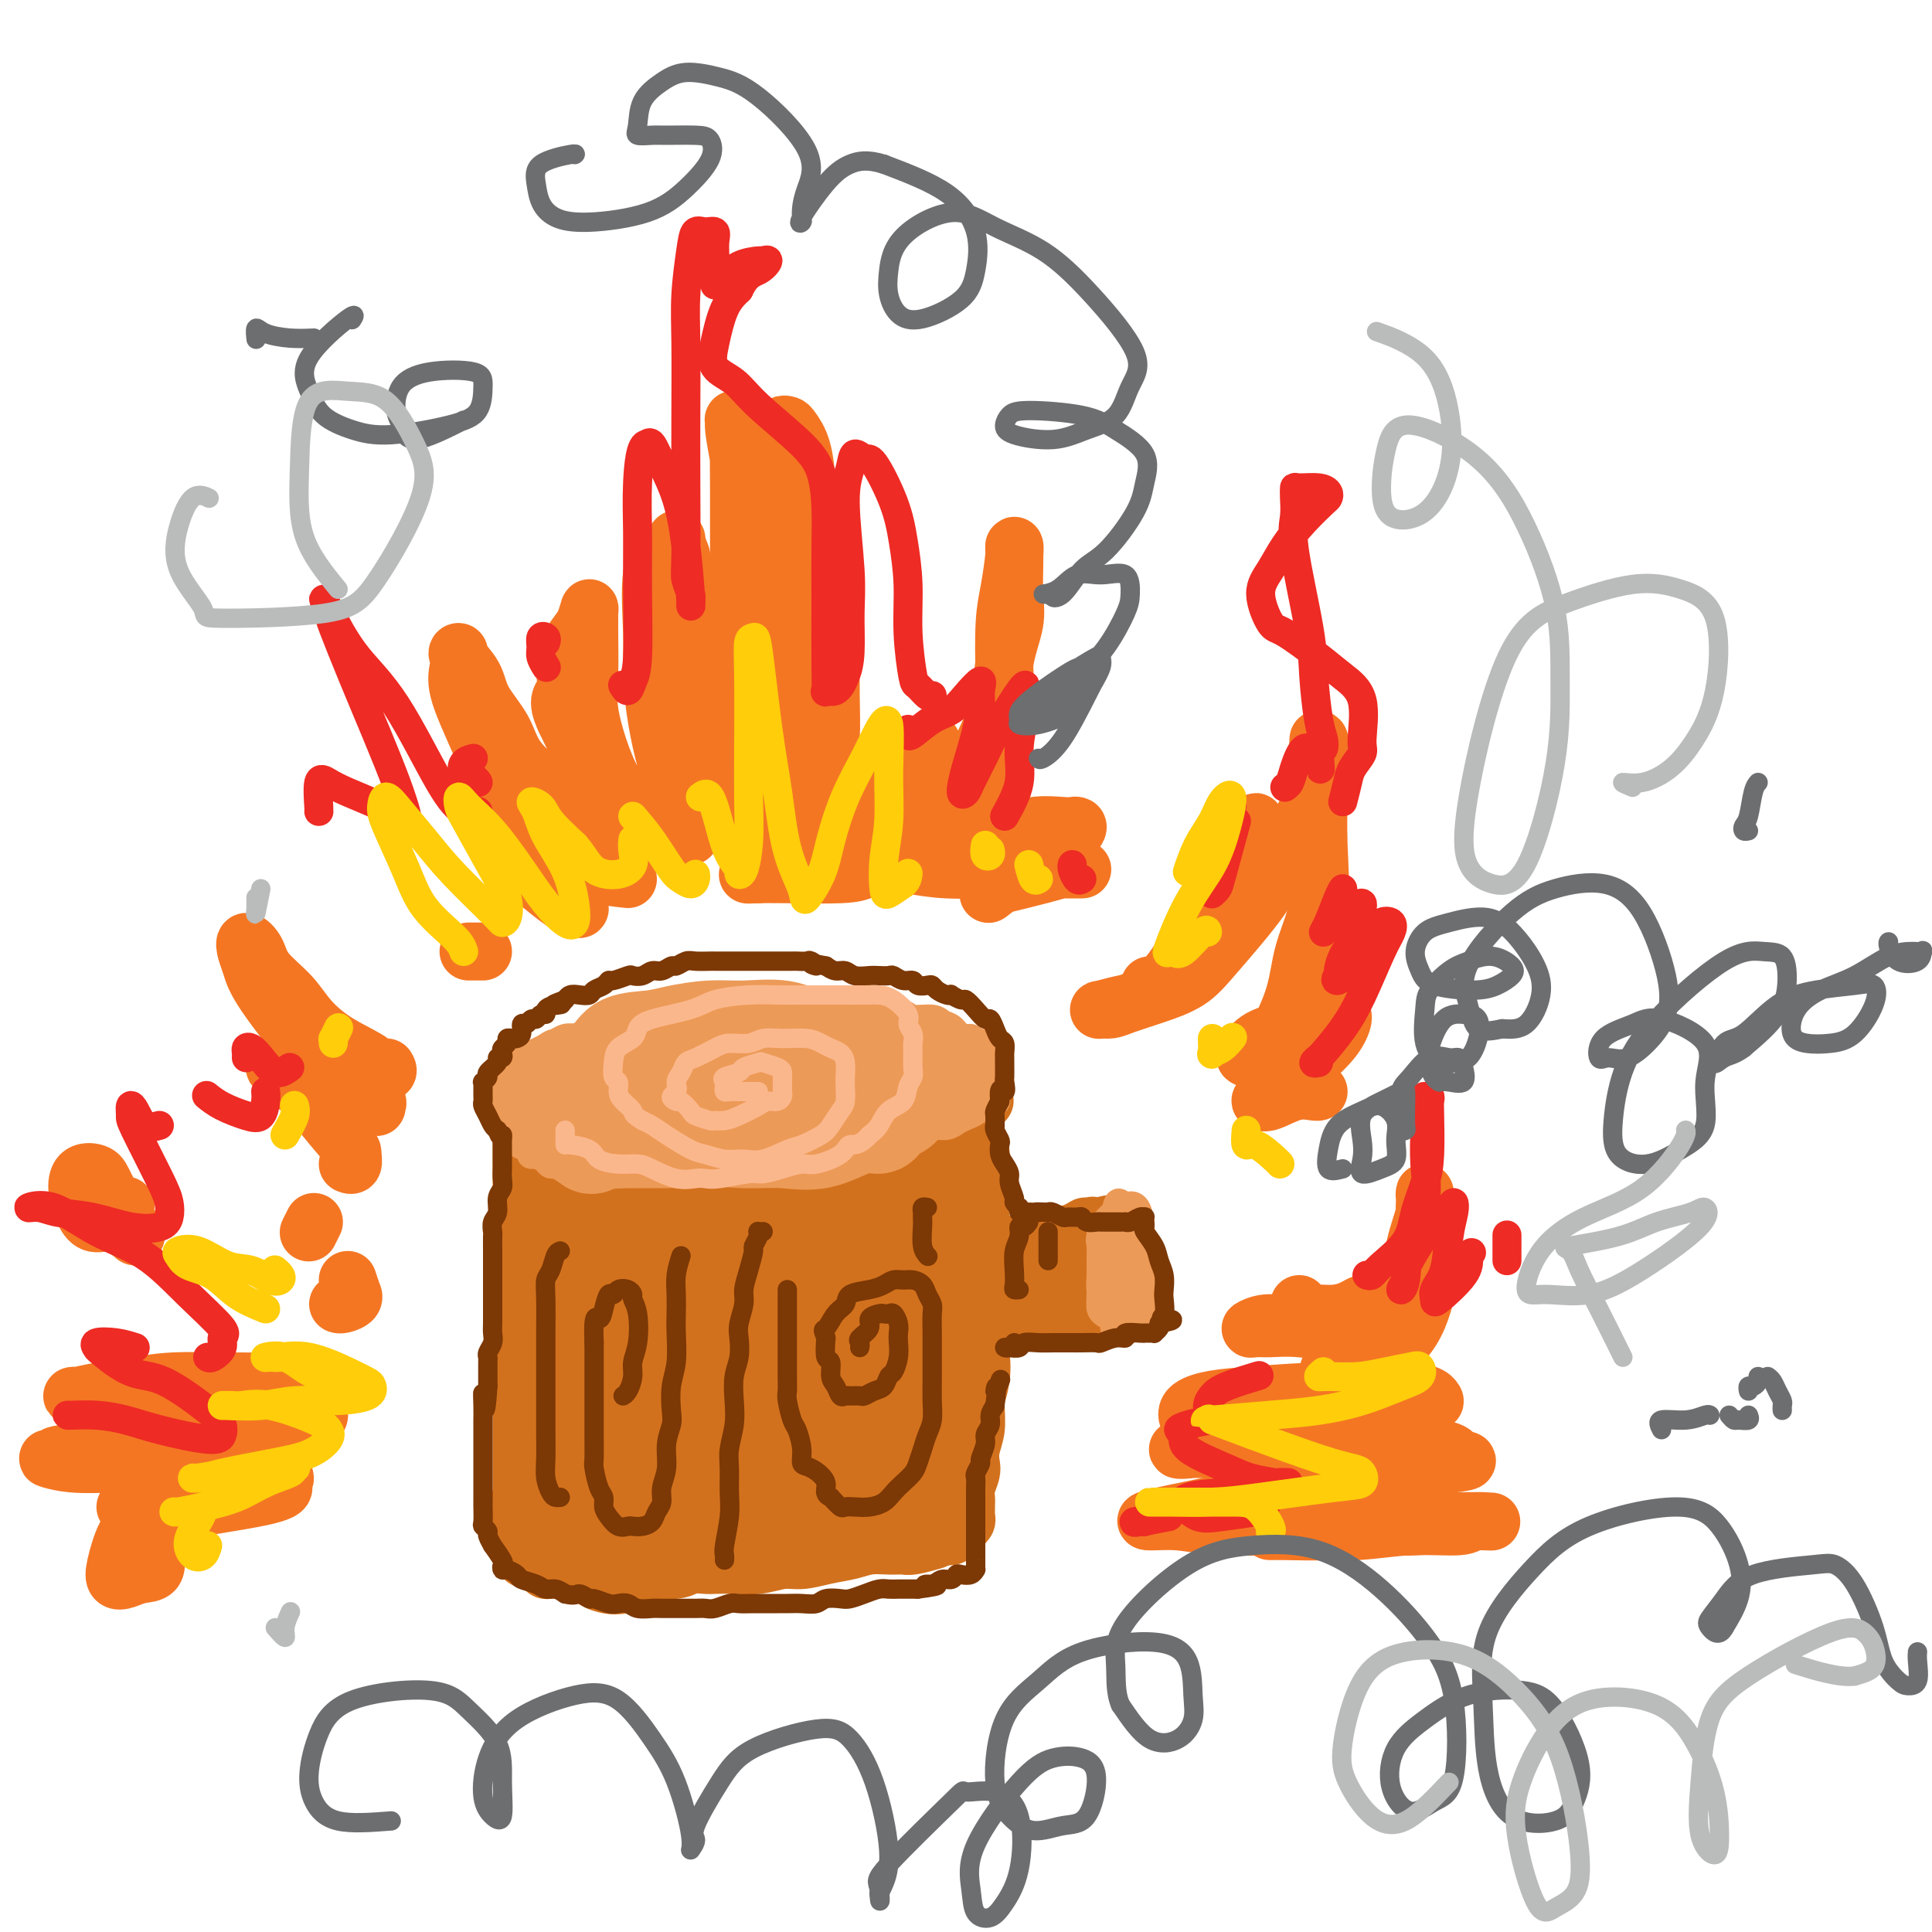 <svg viewBox='0 0 400 400' version='1.1' xmlns='http://www.w3.org/2000/svg' xmlns:xlink='http://www.w3.org/1999/xlink'><g fill='none' stroke='#D2711D' stroke-width='12' stroke-linecap='round' stroke-linejoin='round'><path d='M108,310c0.000,-0.712 0.000,-1.424 0,-2c-0.000,-0.576 -0.000,-1.016 0,-1c0.000,0.016 0.000,0.488 0,0c-0.000,-0.488 -0.000,-1.935 0,-4c0.000,-2.065 0.000,-4.747 0,-7c-0.000,-2.253 -0.000,-4.076 0,-6c0.000,-1.924 0.000,-3.950 0,-6c-0.000,-2.050 -0.000,-4.126 0,-7c0.000,-2.874 0.000,-6.546 0,-9c-0.000,-2.454 -0.000,-3.691 0,-5c0.000,-1.309 0.000,-2.692 0,-4c-0.000,-1.308 -0.000,-2.543 0,-4c0.000,-1.457 0.000,-3.136 0,-6c-0.000,-2.864 -0.000,-6.914 0,-9c0.000,-2.086 0.000,-2.208 0,-3c-0.000,-0.792 -0.001,-2.254 0,-3c0.001,-0.746 0.003,-0.774 0,-1c-0.003,-0.226 -0.011,-0.648 0,-1c0.011,-0.352 0.041,-0.633 0,-1c-0.041,-0.367 -0.155,-0.819 0,-1c0.155,-0.181 0.577,-0.090 1,0'/><path d='M109,230c0.236,-12.390 0.327,-3.365 1,0c0.673,3.365 1.930,1.070 3,0c1.070,-1.070 1.955,-0.917 3,-1c1.045,-0.083 2.252,-0.404 4,-1c1.748,-0.596 4.038,-1.469 6,-2c1.962,-0.531 3.594,-0.720 5,-1c1.406,-0.280 2.584,-0.649 4,-1c1.416,-0.351 3.071,-0.682 5,-1c1.929,-0.318 4.133,-0.622 6,-1c1.867,-0.378 3.397,-0.830 5,-1c1.603,-0.170 3.279,-0.057 5,0c1.721,0.057 3.486,0.058 5,0c1.514,-0.058 2.776,-0.174 5,0c2.224,0.174 5.409,0.638 8,1c2.591,0.362 4.589,0.623 6,1c1.411,0.377 2.234,0.872 4,1c1.766,0.128 4.476,-0.109 6,0c1.524,0.109 1.862,0.564 3,1c1.138,0.436 3.076,0.852 4,1c0.924,0.148 0.835,0.029 1,0c0.165,-0.029 0.583,0.031 1,0c0.417,-0.031 0.833,-0.152 1,0c0.167,0.152 0.083,0.576 0,1'/><path d='M200,227c7.576,1.189 2.016,1.161 0,1c-2.016,-0.161 -0.488,-0.454 0,0c0.488,0.454 -0.065,1.657 0,3c0.065,1.343 0.750,2.826 1,4c0.250,1.174 0.067,2.039 0,4c-0.067,1.961 -0.019,5.018 0,7c0.019,1.982 0.009,2.890 0,4c-0.009,1.110 -0.016,2.421 0,4c0.016,1.579 0.057,3.426 0,5c-0.057,1.574 -0.211,2.876 0,5c0.211,2.124 0.788,5.071 1,7c0.212,1.929 0.058,2.840 0,4c-0.058,1.160 -0.019,2.568 0,4c0.019,1.432 0.019,2.887 0,5c-0.019,2.113 -0.057,4.883 0,7c0.057,2.117 0.208,3.582 0,5c-0.208,1.418 -0.774,2.788 -1,4c-0.226,1.212 -0.113,2.265 0,3c0.113,0.735 0.227,1.153 0,2c-0.227,0.847 -0.793,2.125 -1,3c-0.207,0.875 -0.054,1.348 0,2c0.054,0.652 0.011,1.485 0,2c-0.011,0.515 0.012,0.713 0,1c-0.012,0.287 -0.058,0.665 0,1c0.058,0.335 0.222,0.629 0,1c-0.222,0.371 -0.828,0.821 -1,1c-0.172,0.179 0.092,0.087 0,0c-0.092,-0.087 -0.540,-0.168 -1,0c-0.460,0.168 -0.931,0.584 -1,1c-0.069,0.416 0.266,0.833 0,1c-0.266,0.167 -1.133,0.083 -2,0'/><path d='M195,318c-1.007,0.630 -1.024,0.704 -2,1c-0.976,0.296 -2.910,0.814 -4,1c-1.090,0.186 -1.336,0.038 -2,0c-0.664,-0.038 -1.745,0.032 -3,0c-1.255,-0.032 -2.683,-0.167 -4,0c-1.317,0.167 -2.521,0.637 -4,1c-1.479,0.363 -3.231,0.619 -5,1c-1.769,0.381 -3.556,0.887 -5,1c-1.444,0.113 -2.546,-0.165 -4,0c-1.454,0.165 -3.261,0.775 -5,1c-1.739,0.225 -3.411,0.064 -5,0c-1.589,-0.064 -3.093,-0.031 -4,0c-0.907,0.031 -1.215,0.061 -2,0c-0.785,-0.061 -2.047,-0.212 -3,0c-0.953,0.212 -1.596,0.789 -3,1c-1.404,0.211 -3.569,0.057 -5,0c-1.431,-0.057 -2.126,-0.015 -3,0c-0.874,0.015 -1.925,0.004 -3,0c-1.075,-0.004 -2.175,-0.001 -3,0c-0.825,0.001 -1.376,0.000 -2,0c-0.624,-0.000 -1.323,-0.000 -2,0c-0.677,0.000 -1.334,0.001 -2,0c-0.666,-0.001 -1.340,-0.003 -2,0c-0.660,0.003 -1.304,0.012 -2,0c-0.696,-0.012 -1.444,-0.044 -2,0c-0.556,0.044 -0.919,0.166 -1,0c-0.081,-0.166 0.120,-0.619 0,-1c-0.120,-0.381 -0.560,-0.691 -1,-1'/><path d='M112,323c-6.853,-0.286 -1.487,-0.500 0,-1c1.487,-0.500 -0.907,-1.287 -2,-2c-1.093,-0.713 -0.886,-1.354 -1,-2c-0.114,-0.646 -0.550,-1.297 -1,-2c-0.450,-0.703 -0.916,-1.456 -1,-2c-0.084,-0.544 0.212,-0.878 0,-1c-0.212,-0.122 -0.933,-0.033 -1,0c-0.067,0.033 0.520,0.009 1,0c0.480,-0.009 0.851,-0.003 1,0c0.149,0.003 0.074,0.001 0,0'/></g>
<g fill='none' stroke='#D2711D' stroke-width='28' stroke-linecap='round' stroke-linejoin='round'><path d='M129,320c-0.455,0.018 -0.910,0.035 -1,0c-0.090,-0.035 0.186,-0.123 0,0c-0.186,0.123 -0.833,0.456 -1,0c-0.167,-0.456 0.146,-1.702 0,-3c-0.146,-1.298 -0.750,-2.647 -1,-4c-0.250,-1.353 -0.146,-2.710 0,-4c0.146,-1.290 0.334,-2.513 0,-4c-0.334,-1.487 -1.189,-3.237 -2,-5c-0.811,-1.763 -1.576,-3.538 -2,-5c-0.424,-1.462 -0.506,-2.610 -1,-5c-0.494,-2.390 -1.400,-6.021 -2,-8c-0.600,-1.979 -0.892,-2.306 -1,-3c-0.108,-0.694 -0.030,-1.757 0,-3c0.030,-1.243 0.012,-2.668 0,-4c-0.012,-1.332 -0.018,-2.570 0,-4c0.018,-1.430 0.061,-3.051 0,-4c-0.061,-0.949 -0.226,-1.227 0,-2c0.226,-0.773 0.844,-2.041 1,-3c0.156,-0.959 -0.150,-1.608 0,-3c0.150,-1.392 0.757,-3.528 1,-5c0.243,-1.472 0.122,-2.279 0,-3c-0.122,-0.721 -0.243,-1.355 0,-2c0.243,-0.645 0.852,-1.301 1,-2c0.148,-0.699 -0.166,-1.443 0,-2c0.166,-0.557 0.810,-0.928 1,-1c0.190,-0.072 -0.074,0.155 0,0c0.074,-0.155 0.487,-0.691 1,-1c0.513,-0.309 1.127,-0.392 2,-1c0.873,-0.608 2.004,-1.741 3,-2c0.996,-0.259 1.856,0.354 3,0c1.144,-0.354 2.572,-1.677 4,-3'/><path d='M135,234c2.754,-1.265 3.139,-0.927 4,-1c0.861,-0.073 2.198,-0.555 4,-1c1.802,-0.445 4.069,-0.851 6,-1c1.931,-0.149 3.527,-0.040 5,0c1.473,0.040 2.825,0.011 4,0c1.175,-0.011 2.175,-0.003 4,0c1.825,0.003 4.475,0.001 6,0c1.525,-0.001 1.926,0.000 3,0c1.074,-0.000 2.821,-0.002 4,0c1.179,0.002 1.792,0.008 3,0c1.208,-0.008 3.012,-0.031 4,0c0.988,0.031 1.158,0.116 2,0c0.842,-0.116 2.354,-0.435 3,0c0.646,0.435 0.426,1.622 1,2c0.574,0.378 1.943,-0.054 3,0c1.057,0.054 1.804,0.594 2,1c0.196,0.406 -0.158,0.678 0,1c0.158,0.322 0.827,0.693 1,1c0.173,0.307 -0.150,0.549 0,1c0.150,0.451 0.772,1.111 1,2c0.228,0.889 0.061,2.007 0,3c-0.061,0.993 -0.016,1.860 0,3c0.016,1.140 0.005,2.553 0,4c-0.005,1.447 -0.002,2.929 0,5c0.002,2.071 0.002,4.733 0,7c-0.002,2.267 -0.008,4.140 0,6c0.008,1.860 0.030,3.708 0,6c-0.030,2.292 -0.111,5.027 0,7c0.111,1.973 0.415,3.185 0,5c-0.415,1.815 -1.547,4.233 -2,6c-0.453,1.767 -0.226,2.884 0,4'/><path d='M193,295c-0.235,9.791 -0.821,4.270 -1,3c-0.179,-1.270 0.051,1.711 0,3c-0.051,1.289 -0.382,0.885 -1,1c-0.618,0.115 -1.523,0.749 -2,1c-0.477,0.251 -0.525,0.119 -1,0c-0.475,-0.119 -1.375,-0.226 -2,0c-0.625,0.226 -0.975,0.786 -3,1c-2.025,0.214 -5.725,0.082 -8,0c-2.275,-0.082 -3.125,-0.113 -5,0c-1.875,0.113 -4.774,0.370 -7,1c-2.226,0.630 -3.779,1.633 -6,2c-2.221,0.367 -5.108,0.096 -7,0c-1.892,-0.096 -2.787,-0.018 -4,0c-1.213,0.018 -2.745,-0.023 -4,0c-1.255,0.023 -2.234,0.109 -3,0c-0.766,-0.109 -1.320,-0.415 -2,-2c-0.680,-1.585 -1.488,-4.450 -2,-7c-0.512,-2.550 -0.730,-4.785 -1,-8c-0.270,-3.215 -0.591,-7.408 -1,-11c-0.409,-3.592 -0.905,-6.582 0,-11c0.905,-4.418 3.211,-10.266 5,-14c1.789,-3.734 3.060,-5.356 5,-7c1.940,-1.644 4.548,-3.311 7,-4c2.452,-0.689 4.748,-0.399 7,0c2.252,0.399 4.461,0.907 7,3c2.539,2.093 5.408,5.769 7,9c1.592,3.231 1.907,6.015 2,9c0.093,2.985 -0.037,6.171 0,9c0.037,2.829 0.241,5.300 -1,9c-1.241,3.700 -3.926,8.629 -6,11c-2.074,2.371 -3.537,2.186 -5,2'/><path d='M161,295c-1.596,0.747 -3.086,1.616 -5,1c-1.914,-0.616 -4.250,-2.716 -6,-5c-1.750,-2.284 -2.912,-4.752 -4,-10c-1.088,-5.248 -2.101,-13.278 -2,-18c0.101,-4.722 1.315,-6.137 3,-8c1.685,-1.863 3.842,-4.174 6,-6c2.158,-1.826 4.317,-3.165 7,-3c2.683,0.165 5.890,1.835 8,4c2.110,2.165 3.123,4.825 4,8c0.877,3.175 1.618,6.865 2,10c0.382,3.135 0.404,5.715 0,8c-0.404,2.285 -1.233,4.274 -3,6c-1.767,1.726 -4.473,3.188 -6,4c-1.527,0.812 -1.875,0.975 -3,0c-1.125,-0.975 -3.027,-3.088 -4,-5c-0.973,-1.912 -1.018,-3.625 -1,-7c0.018,-3.375 0.098,-8.414 1,-11c0.902,-2.586 2.626,-2.718 4,-3c1.374,-0.282 2.399,-0.712 4,-1c1.601,-0.288 3.778,-0.434 5,0c1.222,0.434 1.491,1.448 2,4c0.509,2.552 1.260,6.643 2,10c0.740,3.357 1.468,5.981 2,8c0.532,2.019 0.866,3.434 1,4c0.134,0.566 0.067,0.283 0,0'/></g>
<g fill='none' stroke='#D2711D' stroke-width='6' stroke-linecap='round' stroke-linejoin='round'><path d='M203,258c0.830,-0.024 1.661,-0.047 2,0c0.339,0.047 0.187,0.165 1,0c0.813,-0.165 2.591,-0.612 4,-1c1.409,-0.388 2.449,-0.718 4,-1c1.551,-0.282 3.614,-0.517 5,-1c1.386,-0.483 2.094,-1.214 3,-2c0.906,-0.786 2.010,-1.628 3,-2c0.990,-0.372 1.866,-0.273 2,0c0.134,0.273 -0.472,0.722 -1,1c-0.528,0.278 -0.977,0.386 -2,1c-1.023,0.614 -2.620,1.733 -4,2c-1.380,0.267 -2.541,-0.320 -4,0c-1.459,0.320 -3.214,1.546 -5,2c-1.786,0.454 -3.602,0.137 -5,0c-1.398,-0.137 -2.380,-0.092 -3,0c-0.620,0.092 -0.880,0.232 -1,0c-0.120,-0.232 -0.100,-0.836 0,-1c0.100,-0.164 0.282,0.111 1,0c0.718,-0.111 1.973,-0.608 4,-1c2.027,-0.392 4.825,-0.680 7,-1c2.175,-0.320 3.727,-0.673 5,-1c1.273,-0.327 2.266,-0.626 3,-1c0.734,-0.374 1.210,-0.821 2,-1c0.790,-0.179 1.895,-0.089 3,0'/><path d='M227,251c4.118,-1.099 2.414,-0.347 2,0c-0.414,0.347 0.464,0.291 1,0c0.536,-0.291 0.732,-0.815 1,-1c0.268,-0.185 0.607,-0.032 1,0c0.393,0.032 0.838,-0.057 1,0c0.162,0.057 0.040,0.261 0,1c-0.040,0.739 0.003,2.015 0,4c-0.003,1.985 -0.053,4.679 0,7c0.053,2.321 0.209,4.268 0,6c-0.209,1.732 -0.781,3.249 -1,4c-0.219,0.751 -0.084,0.737 0,1c0.084,0.263 0.116,0.802 0,1c-0.116,0.198 -0.382,0.053 -1,0c-0.618,-0.053 -1.590,-0.014 -2,0c-0.410,0.014 -0.259,0.004 -1,0c-0.741,-0.004 -2.376,-0.001 -4,0c-1.624,0.001 -3.238,0.000 -5,0c-1.762,-0.000 -3.674,0.001 -5,0c-1.326,-0.001 -2.068,-0.003 -3,0c-0.932,0.003 -2.054,0.011 -3,0c-0.946,-0.011 -1.716,-0.041 -2,0c-0.284,0.041 -0.081,0.155 0,0c0.081,-0.155 0.041,-0.577 0,-1'/><path d='M206,273c-4.059,-0.331 -1.207,-1.659 0,-3c1.207,-1.341 0.768,-2.694 1,-4c0.232,-1.306 1.134,-2.564 2,-4c0.866,-1.436 1.696,-3.048 2,-4c0.304,-0.952 0.081,-1.243 0,-1c-0.081,0.243 -0.022,1.020 0,1c0.022,-0.020 0.006,-0.838 0,1c-0.006,1.838 -0.003,6.331 0,9c0.003,2.669 0.004,3.514 0,4c-0.004,0.486 -0.013,0.615 0,1c0.013,0.385 0.049,1.027 0,1c-0.049,-0.027 -0.182,-0.724 0,-1c0.182,-0.276 0.678,-0.130 1,-1c0.322,-0.870 0.468,-2.757 1,-4c0.532,-1.243 1.449,-1.844 2,-3c0.551,-1.156 0.736,-2.867 1,-4c0.264,-1.133 0.606,-1.688 1,-2c0.394,-0.312 0.839,-0.382 1,0c0.161,0.382 0.037,1.215 0,2c-0.037,0.785 0.015,1.521 0,2c-0.015,0.479 -0.095,0.702 0,2c0.095,1.298 0.365,3.670 0,5c-0.365,1.330 -1.363,1.619 -2,2c-0.637,0.381 -0.911,0.853 -1,1c-0.089,0.147 0.006,-0.030 0,-1c-0.006,-0.970 -0.115,-2.734 0,-4c0.115,-1.266 0.454,-2.033 1,-3c0.546,-0.967 1.299,-2.133 2,-3c0.701,-0.867 1.351,-1.433 2,-2'/><path d='M220,260c1.409,-1.225 2.431,-0.289 3,0c0.569,0.289 0.687,-0.069 1,0c0.313,0.069 0.823,0.565 1,2c0.177,1.435 0.020,3.810 0,5c-0.020,1.190 0.096,1.195 0,2c-0.096,0.805 -0.404,2.410 -1,3c-0.596,0.590 -1.480,0.166 -2,0c-0.520,-0.166 -0.677,-0.074 -1,0c-0.323,0.074 -0.814,0.132 -1,-1c-0.186,-1.132 -0.069,-3.452 0,-5c0.069,-1.548 0.091,-2.322 0,-3c-0.091,-0.678 -0.294,-1.259 0,-2c0.294,-0.741 1.084,-1.643 2,-2c0.916,-0.357 1.958,-0.171 3,0c1.042,0.171 2.085,0.326 3,1c0.915,0.674 1.704,1.866 2,3c0.296,1.134 0.101,2.210 0,3c-0.101,0.790 -0.107,1.295 0,2c0.107,0.705 0.326,1.608 0,2c-0.326,0.392 -1.198,0.271 -2,0c-0.802,-0.271 -1.535,-0.692 -2,-1c-0.465,-0.308 -0.661,-0.503 -1,-2c-0.339,-1.497 -0.822,-4.298 -1,-6c-0.178,-1.702 -0.051,-2.307 0,-3c0.051,-0.693 0.027,-1.473 0,-2c-0.027,-0.527 -0.056,-0.801 0,-1c0.056,-0.199 0.197,-0.324 1,0c0.803,0.324 2.267,1.097 3,2c0.733,0.903 0.736,1.935 1,3c0.264,1.065 0.790,2.161 1,3c0.210,0.839 0.105,1.419 0,2'/><path d='M230,265c0.973,1.830 0.404,1.405 0,1c-0.404,-0.405 -0.644,-0.789 -1,-1c-0.356,-0.211 -0.829,-0.249 -1,-1c-0.171,-0.751 -0.040,-2.215 0,-3c0.040,-0.785 -0.011,-0.891 0,-2c0.011,-1.109 0.084,-3.219 0,-4c-0.084,-0.781 -0.324,-0.231 0,0c0.324,0.231 1.213,0.143 2,0c0.787,-0.143 1.472,-0.342 2,0c0.528,0.342 0.898,1.223 1,2c0.102,0.777 -0.063,1.449 0,2c0.063,0.551 0.356,0.981 0,1c-0.356,0.019 -1.361,-0.373 -2,-1c-0.639,-0.627 -0.914,-1.490 -1,-2c-0.086,-0.510 0.015,-0.669 0,-1c-0.015,-0.331 -0.148,-0.835 0,-1c0.148,-0.165 0.576,0.007 1,0c0.424,-0.007 0.845,-0.194 1,0c0.155,0.194 0.044,0.770 0,1c-0.044,0.230 -0.022,0.115 0,0'/></g>
<g fill='none' stroke='#7C3805' stroke-width='6' stroke-linecap='round' stroke-linejoin='round'><path d='M233,250c0.113,0.446 0.226,0.893 0,1c-0.226,0.107 -0.793,-0.125 -1,0c-0.207,0.125 -0.056,0.607 0,1c0.056,0.393 0.015,0.697 0,1c-0.015,0.303 -0.004,0.605 0,1c0.004,0.395 0.001,0.884 0,1c-0.001,0.116 -0.000,-0.142 0,0c0.000,0.142 0.000,0.682 0,1c-0.000,0.318 -0.000,0.414 0,1c0.000,0.586 0.000,1.662 0,2c-0.000,0.338 -0.000,-0.063 0,0c0.000,0.063 0.000,0.591 0,1c-0.000,0.409 -0.000,0.701 0,1c0.000,0.299 0.000,0.605 0,1c-0.000,0.395 -0.000,0.879 0,1c0.000,0.121 0.000,-0.122 0,0c-0.000,0.122 -0.000,0.610 0,1c0.000,0.390 0.000,0.682 0,1c-0.000,0.318 -0.000,0.663 0,1c0.000,0.337 0.000,0.668 0,1c-0.000,0.332 -0.000,0.667 0,1c0.000,0.333 0.000,0.664 0,1c-0.000,0.336 -0.000,0.678 0,1c0.000,0.322 0.000,0.625 0,1c-0.000,0.375 -0.000,0.821 0,1c0.000,0.179 0.000,0.089 0,0'/><path d='M232,272c-0.155,3.452 -0.041,1.080 0,0c0.041,-1.080 0.011,-0.870 0,-1c-0.011,-0.130 -0.003,-0.602 0,-1c0.003,-0.398 0.001,-0.722 0,-1c-0.001,-0.278 -0.000,-0.511 0,-1c0.000,-0.489 0.000,-1.234 0,-2c-0.000,-0.766 -0.000,-1.553 0,-2c0.000,-0.447 0.000,-0.553 0,-1c-0.000,-0.447 -0.001,-1.234 0,-2c0.001,-0.766 0.004,-1.512 0,-2c-0.004,-0.488 -0.015,-0.719 0,-1c0.015,-0.281 0.056,-0.611 0,-1c-0.056,-0.389 -0.207,-0.835 0,-1c0.207,-0.165 0.774,-0.047 1,0c0.226,0.047 0.113,0.024 0,0'/></g>
<g fill='none' stroke='#EC9A57' stroke-width='6' stroke-linecap='round' stroke-linejoin='round'><path d='M231,272c-0.309,0.064 -0.619,0.129 -1,0c-0.381,-0.129 -0.834,-0.451 -1,-1c-0.166,-0.549 -0.045,-1.325 0,-2c0.045,-0.675 0.015,-1.249 0,-2c-0.015,-0.751 -0.015,-1.678 0,-3c0.015,-1.322 0.045,-3.038 0,-4c-0.045,-0.962 -0.166,-1.171 0,-2c0.166,-0.829 0.619,-2.277 1,-3c0.381,-0.723 0.689,-0.722 1,-1c0.311,-0.278 0.623,-0.835 1,-1c0.377,-0.165 0.819,0.063 1,0c0.181,-0.063 0.101,-0.418 0,0c-0.101,0.418 -0.222,1.610 0,2c0.222,0.390 0.787,-0.022 1,1c0.213,1.022 0.073,3.477 0,5c-0.073,1.523 -0.079,2.115 0,3c0.079,0.885 0.242,2.065 0,3c-0.242,0.935 -0.891,1.625 -1,2c-0.109,0.375 0.321,0.435 0,1c-0.321,0.565 -1.392,1.635 -2,2c-0.608,0.365 -0.751,0.026 -1,0c-0.249,-0.026 -0.603,0.261 -1,0c-0.397,-0.261 -0.838,-1.070 -1,-2c-0.162,-0.930 -0.044,-1.982 0,-3c0.044,-1.018 0.014,-2.002 0,-3c-0.014,-0.998 -0.012,-2.011 0,-3c0.012,-0.989 0.034,-1.956 0,-3c-0.034,-1.044 -0.125,-2.166 0,-3c0.125,-0.834 0.464,-1.381 1,-2c0.536,-0.619 1.268,-1.309 2,-2'/><path d='M231,251c0.658,-3.178 0.803,-1.622 1,-1c0.197,0.622 0.445,0.309 1,0c0.555,-0.309 1.418,-0.616 2,0c0.582,0.616 0.885,2.154 1,3c0.115,0.846 0.042,1.000 0,2c-0.042,1.000 -0.053,2.845 0,4c0.053,1.155 0.171,1.620 0,3c-0.171,1.380 -0.633,3.676 -1,5c-0.367,1.324 -0.641,1.676 -1,2c-0.359,0.324 -0.803,0.621 -1,1c-0.197,0.379 -0.147,0.840 0,1c0.147,0.160 0.389,0.019 0,0c-0.389,-0.019 -1.411,0.085 -2,0c-0.589,-0.085 -0.746,-0.360 -1,-1c-0.254,-0.640 -0.604,-1.646 -1,-2c-0.396,-0.354 -0.838,-0.054 -1,-1c-0.162,-0.946 -0.045,-3.136 0,-4c0.045,-0.864 0.019,-0.402 0,-1c-0.019,-0.598 -0.031,-2.255 0,-3c0.031,-0.745 0.106,-0.577 0,-1c-0.106,-0.423 -0.393,-1.435 0,-2c0.393,-0.565 1.467,-0.682 2,-1c0.533,-0.318 0.525,-0.836 1,-1c0.475,-0.164 1.434,0.028 2,0c0.566,-0.028 0.740,-0.275 1,0c0.260,0.275 0.607,1.074 1,2c0.393,0.926 0.832,1.980 1,3c0.168,1.020 0.066,2.005 0,3c-0.066,0.995 -0.095,1.999 0,3c0.095,1.001 0.313,2.000 0,3c-0.313,1.000 -1.156,2.000 -2,3'/><path d='M234,271c-0.235,2.856 -0.824,1.497 -1,1c-0.176,-0.497 0.059,-0.133 0,0c-0.059,0.133 -0.412,0.034 -1,0c-0.588,-0.034 -1.412,-0.002 -2,0c-0.588,0.002 -0.942,-0.025 -1,0c-0.058,0.025 0.180,0.101 0,0c-0.180,-0.101 -0.777,-0.380 -1,-1c-0.223,-0.620 -0.073,-1.581 0,-2c0.073,-0.419 0.069,-0.294 0,-1c-0.069,-0.706 -0.202,-2.241 0,-3c0.202,-0.759 0.740,-0.741 1,-1c0.260,-0.259 0.242,-0.796 1,-1c0.758,-0.204 2.294,-0.075 3,0c0.706,0.075 0.583,0.098 1,0c0.417,-0.098 1.373,-0.315 2,0c0.627,0.315 0.925,1.164 1,2c0.075,0.836 -0.073,1.660 0,3c0.073,1.340 0.366,3.196 0,4c-0.366,0.804 -1.391,0.555 -2,1c-0.609,0.445 -0.802,1.583 -1,2c-0.198,0.417 -0.399,0.112 -1,0c-0.601,-0.112 -1.600,-0.032 -2,0c-0.400,0.032 -0.200,0.016 0,0'/><path d='M206,227c-0.054,0.455 -0.108,0.909 0,1c0.108,0.091 0.377,-0.183 0,0c-0.377,0.183 -1.399,0.822 -2,1c-0.601,0.178 -0.779,-0.106 -1,0c-0.221,0.106 -0.484,0.602 -1,1c-0.516,0.398 -1.284,0.697 -2,1c-0.716,0.303 -1.381,0.609 -2,1c-0.619,0.391 -1.193,0.865 -2,1c-0.807,0.135 -1.848,-0.069 -3,0c-1.152,0.069 -2.414,0.413 -4,1c-1.586,0.587 -3.495,1.419 -5,2c-1.505,0.581 -2.604,0.911 -4,1c-1.396,0.089 -3.088,-0.063 -4,0c-0.912,0.063 -1.044,0.343 -2,1c-0.956,0.657 -2.737,1.693 -4,2c-1.263,0.307 -2.009,-0.114 -3,0c-0.991,0.114 -2.227,0.761 -3,1c-0.773,0.239 -1.082,0.068 -2,0c-0.918,-0.068 -2.444,-0.033 -4,0c-1.556,0.033 -3.144,0.065 -4,0c-0.856,-0.065 -0.982,-0.228 -2,0c-1.018,0.228 -2.929,0.846 -4,1c-1.071,0.154 -1.302,-0.155 -2,0c-0.698,0.155 -1.862,0.774 -3,1c-1.138,0.226 -2.250,0.061 -3,0c-0.750,-0.061 -1.139,-0.016 -2,0c-0.861,0.016 -2.193,0.004 -3,0c-0.807,-0.004 -1.088,-0.001 -2,0c-0.912,0.001 -2.456,0.001 -4,0'/><path d='M129,243c-6.713,0.463 -2.994,0.120 -2,0c0.994,-0.120 -0.737,-0.017 -2,0c-1.263,0.017 -2.058,-0.052 -3,0c-0.942,0.052 -2.031,0.225 -3,0c-0.969,-0.225 -1.817,-0.848 -2,-1c-0.183,-0.152 0.298,0.165 0,0c-0.298,-0.165 -1.377,-0.814 -2,-1c-0.623,-0.186 -0.792,0.091 -1,0c-0.208,-0.091 -0.456,-0.550 -1,-1c-0.544,-0.450 -1.385,-0.890 -2,-1c-0.615,-0.110 -1.005,0.111 -1,0c0.005,-0.111 0.405,-0.555 0,-1c-0.405,-0.445 -1.614,-0.893 -2,-1c-0.386,-0.107 0.050,0.125 0,0c-0.050,-0.125 -0.588,-0.607 -1,-1c-0.412,-0.393 -0.699,-0.696 -1,-1c-0.301,-0.304 -0.617,-0.609 -1,-1c-0.383,-0.391 -0.835,-0.869 -1,-1c-0.165,-0.131 -0.044,0.085 0,0c0.044,-0.085 0.012,-0.471 0,-1c-0.012,-0.529 -0.003,-1.201 0,-2c0.003,-0.799 0.001,-1.725 0,-2c-0.001,-0.275 -0.002,0.099 0,0c0.002,-0.099 0.006,-0.673 0,-1c-0.006,-0.327 -0.022,-0.406 0,-1c0.022,-0.594 0.084,-1.702 0,-2c-0.084,-0.298 -0.312,0.216 0,0c0.312,-0.216 1.166,-1.161 2,-2c0.834,-0.839 1.648,-1.572 2,-2c0.352,-0.428 0.244,-0.551 1,-1c0.756,-0.449 2.378,-1.225 4,-2'/><path d='M113,217c1.751,-1.250 1.628,-0.874 2,-1c0.372,-0.126 1.239,-0.755 2,-1c0.761,-0.245 1.415,-0.107 3,0c1.585,0.107 4.099,0.182 5,0c0.901,-0.182 0.187,-0.622 1,-1c0.813,-0.378 3.152,-0.693 5,-1c1.848,-0.307 3.204,-0.604 4,-1c0.796,-0.396 1.031,-0.891 2,-1c0.969,-0.109 2.673,0.167 4,0c1.327,-0.167 2.276,-0.777 3,-1c0.724,-0.223 1.222,-0.060 2,0c0.778,0.060 1.836,0.016 3,0c1.164,-0.016 2.433,-0.004 4,0c1.567,0.004 3.431,0.001 5,0c1.569,-0.001 2.841,-0.000 4,0c1.159,0.000 2.204,-0.000 3,0c0.796,0.000 1.342,0.000 3,0c1.658,-0.000 4.426,-0.001 6,0c1.574,0.001 1.953,0.004 3,0c1.047,-0.004 2.763,-0.016 4,0c1.237,0.016 1.994,0.060 3,0c1.006,-0.060 2.262,-0.225 3,0c0.738,0.225 0.960,0.839 2,1c1.040,0.161 2.899,-0.130 4,0c1.101,0.130 1.446,0.680 2,1c0.554,0.320 1.318,0.411 2,1c0.682,0.589 1.282,1.677 2,2c0.718,0.323 1.553,-0.120 2,0c0.447,0.120 0.505,0.801 1,1c0.495,0.199 1.427,-0.086 2,0c0.573,0.086 0.786,0.543 1,1'/><path d='M205,217c2.785,1.245 0.746,0.857 0,1c-0.746,0.143 -0.200,0.815 0,1c0.200,0.185 0.054,-0.118 0,0c-0.054,0.118 -0.015,0.658 0,1c0.015,0.342 0.005,0.488 0,1c-0.005,0.512 -0.005,1.390 0,2c0.005,0.610 0.017,0.952 0,1c-0.017,0.048 -0.061,-0.198 0,0c0.061,0.198 0.226,0.841 0,1c-0.226,0.159 -0.845,-0.167 -1,0c-0.155,0.167 0.154,0.828 0,1c-0.154,0.172 -0.772,-0.146 -1,0c-0.228,0.146 -0.065,0.756 0,1c0.065,0.244 0.033,0.122 0,0'/></g>
<g fill='none' stroke='#EC9A57' stroke-width='20' stroke-linecap='round' stroke-linejoin='round'><path d='M153,234c0.270,0.030 0.540,0.060 0,0c-0.540,-0.060 -1.891,-0.212 -3,0c-1.109,0.212 -1.975,0.786 -3,1c-1.025,0.214 -2.208,0.067 -3,0c-0.792,-0.067 -1.191,-0.056 -2,0c-0.809,0.056 -2.027,0.156 -3,0c-0.973,-0.156 -1.700,-0.566 -3,-1c-1.300,-0.434 -3.174,-0.890 -4,-1c-0.826,-0.110 -0.603,0.125 -1,0c-0.397,-0.125 -1.412,-0.609 -2,-1c-0.588,-0.391 -0.747,-0.687 -1,-1c-0.253,-0.313 -0.598,-0.643 -1,-1c-0.402,-0.357 -0.859,-0.742 -1,-1c-0.141,-0.258 0.036,-0.387 0,-1c-0.036,-0.613 -0.284,-1.708 0,-3c0.284,-1.292 1.102,-2.781 2,-4c0.898,-1.219 1.876,-2.169 3,-3c1.124,-0.831 2.392,-1.544 4,-2c1.608,-0.456 3.555,-0.655 5,-1c1.445,-0.345 2.387,-0.837 5,-1c2.613,-0.163 6.896,0.001 10,0c3.104,-0.001 5.027,-0.169 7,0c1.973,0.169 3.996,0.675 6,1c2.004,0.325 3.991,0.467 6,1c2.009,0.533 4.041,1.455 6,2c1.959,0.545 3.845,0.713 5,1c1.155,0.287 1.580,0.693 2,1c0.420,0.307 0.834,0.516 1,1c0.166,0.484 0.083,1.242 0,2'/><path d='M188,223c2.253,1.358 0.884,1.253 0,2c-0.884,0.747 -1.284,2.347 -2,3c-0.716,0.653 -1.748,0.361 -3,1c-1.252,0.639 -2.725,2.209 -4,3c-1.275,0.791 -2.353,0.802 -5,1c-2.647,0.198 -6.865,0.583 -10,1c-3.135,0.417 -5.188,0.866 -8,1c-2.812,0.134 -6.382,-0.048 -9,0c-2.618,0.048 -4.285,0.326 -7,0c-2.715,-0.326 -6.479,-1.255 -9,-2c-2.521,-0.745 -3.800,-1.305 -5,-2c-1.200,-0.695 -2.320,-1.523 -3,-2c-0.680,-0.477 -0.919,-0.602 -1,-1c-0.081,-0.398 -0.005,-1.070 0,-2c0.005,-0.930 -0.060,-2.119 0,-3c0.060,-0.881 0.246,-1.454 1,-2c0.754,-0.546 2.076,-1.064 3,-2c0.924,-0.936 1.451,-2.289 3,-3c1.549,-0.711 4.122,-0.781 6,-1c1.878,-0.219 3.062,-0.588 5,-1c1.938,-0.412 4.628,-0.869 7,-1c2.372,-0.131 4.424,0.062 7,0c2.576,-0.062 5.676,-0.380 8,0c2.324,0.380 3.873,1.459 6,2c2.127,0.541 4.833,0.543 7,1c2.167,0.457 3.796,1.369 5,2c1.204,0.631 1.983,0.981 3,1c1.017,0.019 2.273,-0.294 3,0c0.727,0.294 0.927,1.195 1,2c0.073,0.805 0.021,1.516 0,2c-0.021,0.484 -0.010,0.742 0,1'/><path d='M187,224c0.112,1.067 -0.108,1.236 0,2c0.108,0.764 0.545,2.125 0,3c-0.545,0.875 -2.071,1.264 -3,2c-0.929,0.736 -1.259,1.820 -2,2c-0.741,0.180 -1.891,-0.543 -4,0c-2.109,0.543 -5.175,2.351 -8,3c-2.825,0.649 -5.408,0.139 -8,0c-2.592,-0.139 -5.194,0.093 -8,0c-2.806,-0.093 -5.816,-0.512 -8,-1c-2.184,-0.488 -3.541,-1.044 -6,-2c-2.459,-0.956 -6.021,-2.312 -8,-3c-1.979,-0.688 -2.375,-0.706 -3,-1c-0.625,-0.294 -1.478,-0.863 -2,-1c-0.522,-0.137 -0.714,0.156 -1,0c-0.286,-0.156 -0.665,-0.763 -1,-1c-0.335,-0.237 -0.627,-0.106 -1,0c-0.373,0.106 -0.829,0.187 -1,0c-0.171,-0.187 -0.058,-0.641 0,-1c0.058,-0.359 0.062,-0.624 0,-1c-0.062,-0.376 -0.191,-0.865 0,-1c0.191,-0.135 0.700,0.083 1,0c0.300,-0.083 0.390,-0.465 1,-1c0.610,-0.535 1.741,-1.221 3,-2c1.259,-0.779 2.645,-1.651 4,-2c1.355,-0.349 2.677,-0.174 4,0'/><path d='M136,219c2.841,-1.004 3.443,-1.015 6,-1c2.557,0.015 7.069,0.057 10,0c2.931,-0.057 4.281,-0.211 6,0c1.719,0.211 3.808,0.789 6,1c2.192,0.211 4.487,0.057 6,0c1.513,-0.057 2.243,-0.016 4,0c1.757,0.016 4.540,0.008 6,0c1.460,-0.008 1.598,-0.017 2,0c0.402,0.017 1.068,0.060 2,0c0.932,-0.060 2.129,-0.222 3,0c0.871,0.222 1.417,0.830 2,1c0.583,0.170 1.203,-0.098 2,0c0.797,0.098 1.772,0.561 2,1c0.228,0.439 -0.293,0.853 0,1c0.293,0.147 1.398,0.025 2,0c0.602,-0.025 0.701,0.045 1,0c0.299,-0.045 0.797,-0.204 1,0c0.203,0.204 0.112,0.773 0,1c-0.112,0.227 -0.246,0.113 0,0c0.246,-0.113 0.870,-0.226 1,0c0.130,0.226 -0.234,0.792 -1,1c-0.766,0.208 -1.933,0.060 -3,0c-1.067,-0.060 -2.033,-0.030 -3,0'/><path d='M191,224c-1.680,0.309 -3.379,0.083 -5,0c-1.621,-0.083 -3.165,-0.022 -6,0c-2.835,0.022 -6.962,0.006 -10,0c-3.038,-0.006 -4.987,-0.002 -7,0c-2.013,0.002 -4.089,0.000 -6,0c-1.911,-0.000 -3.656,-0.000 -6,0c-2.344,0.000 -5.285,0.000 -7,0c-1.715,-0.000 -2.203,-0.000 -3,0c-0.797,0.000 -1.904,-0.000 -3,0c-1.096,0.000 -2.181,0.000 -3,0c-0.819,-0.000 -1.371,-0.000 -2,0c-0.629,0.000 -1.333,0.000 -2,0c-0.667,-0.000 -1.295,-0.001 -2,0c-0.705,0.001 -1.485,0.003 -2,0c-0.515,-0.003 -0.764,-0.011 -1,0c-0.236,0.011 -0.458,0.040 -1,0c-0.542,-0.040 -1.402,-0.151 -2,0c-0.598,0.151 -0.934,0.562 -1,1c-0.066,0.438 0.137,0.902 0,1c-0.137,0.098 -0.615,-0.171 -1,0c-0.385,0.171 -0.678,0.782 -1,1c-0.322,0.218 -0.674,0.045 -1,0c-0.326,-0.045 -0.627,0.040 -1,0c-0.373,-0.040 -0.818,-0.204 -1,0c-0.182,0.204 -0.100,0.776 0,1c0.100,0.224 0.219,0.099 0,0c-0.219,-0.099 -0.777,-0.171 -1,0c-0.223,0.171 -0.112,0.586 0,1'/><path d='M116,229c-1.131,0.896 -0.458,0.636 0,1c0.458,0.364 0.700,1.353 1,2c0.300,0.647 0.658,0.951 1,1c0.342,0.049 0.670,-0.159 1,0c0.330,0.159 0.663,0.683 1,1c0.337,0.317 0.678,0.425 1,1c0.322,0.575 0.625,1.616 1,2c0.375,0.384 0.821,0.110 1,0c0.179,-0.110 0.089,-0.055 0,0'/></g>
<g fill='none' stroke='#7C3805' stroke-width='4' stroke-linecap='round' stroke-linejoin='round'><path d='M210,278c-0.294,0.420 -0.589,0.841 -1,1c-0.411,0.159 -0.939,0.057 -1,0c-0.061,-0.057 0.343,-0.068 1,0c0.657,0.068 1.565,0.214 2,0c0.435,-0.214 0.396,-0.789 1,-1c0.604,-0.211 1.851,-0.056 3,0c1.149,0.056 2.200,0.015 3,0c0.800,-0.015 1.350,-0.003 2,0c0.650,0.003 1.399,-0.003 2,0c0.601,0.003 1.055,0.016 2,0c0.945,-0.016 2.380,-0.061 3,0c0.620,0.061 0.425,0.226 1,0c0.575,-0.226 1.920,-0.845 3,-1c1.080,-0.155 1.896,0.155 2,0c0.104,-0.155 -0.505,-0.773 0,-1c0.505,-0.227 2.125,-0.061 3,0c0.875,0.061 1.004,0.017 1,0c-0.004,-0.017 -0.141,-0.008 0,0c0.141,0.008 0.560,0.013 1,0c0.440,-0.013 0.901,-0.045 1,0c0.099,0.045 -0.166,0.166 0,0c0.166,-0.166 0.762,-0.619 1,-1c0.238,-0.381 0.119,-0.691 0,-1'/><path d='M240,274c4.868,-0.827 2.037,-0.896 1,-1c-1.037,-0.104 -0.281,-0.243 0,-1c0.281,-0.757 0.088,-2.131 0,-3c-0.088,-0.869 -0.070,-1.235 0,-2c0.070,-0.765 0.190,-1.931 0,-3c-0.190,-1.069 -0.692,-2.040 -1,-3c-0.308,-0.960 -0.422,-1.907 -1,-3c-0.578,-1.093 -1.618,-2.331 -2,-3c-0.382,-0.669 -0.104,-0.769 0,-1c0.104,-0.231 0.036,-0.594 0,-1c-0.036,-0.406 -0.038,-0.855 0,-1c0.038,-0.145 0.116,0.014 0,0c-0.116,-0.014 -0.425,-0.200 -1,0c-0.575,0.200 -1.415,0.786 -2,1c-0.585,0.214 -0.916,0.057 -1,0c-0.084,-0.057 0.079,-0.015 0,0c-0.079,0.015 -0.401,0.004 -1,0c-0.599,-0.004 -1.473,-0.000 -2,0c-0.527,0.000 -0.705,-0.004 -1,0c-0.295,0.004 -0.708,0.015 -1,0c-0.292,-0.015 -0.463,-0.057 -1,0c-0.537,0.057 -1.438,0.212 -2,0c-0.562,-0.212 -0.784,-0.793 -1,-1c-0.216,-0.207 -0.425,-0.042 -1,0c-0.575,0.042 -1.515,-0.040 -2,0c-0.485,0.040 -0.515,0.203 -1,0c-0.485,-0.203 -1.424,-0.772 -2,-1c-0.576,-0.228 -0.788,-0.114 -1,0'/><path d='M217,251c-3.515,-0.156 -2.301,-0.046 -2,0c0.301,0.046 -0.311,0.027 -1,0c-0.689,-0.027 -1.457,-0.063 -2,0c-0.543,0.063 -0.862,0.226 -1,0c-0.138,-0.226 -0.093,-0.841 0,-1c0.093,-0.159 0.236,0.137 0,0c-0.236,-0.137 -0.851,-0.708 -1,-1c-0.149,-0.292 0.167,-0.304 0,-1c-0.167,-0.696 -0.815,-2.074 -1,-3c-0.185,-0.926 0.095,-1.399 0,-2c-0.095,-0.601 -0.565,-1.330 -1,-2c-0.435,-0.670 -0.834,-1.280 -1,-2c-0.166,-0.720 -0.097,-1.550 0,-2c0.097,-0.450 0.222,-0.520 0,-1c-0.222,-0.480 -0.792,-1.371 -1,-2c-0.208,-0.629 -0.053,-0.997 0,-1c0.053,-0.003 0.004,0.360 0,0c-0.004,-0.360 0.037,-1.443 0,-2c-0.037,-0.557 -0.154,-0.588 0,-1c0.154,-0.412 0.577,-1.206 1,-2'/><path d='M207,228c-0.392,-3.894 0.627,-2.129 1,-2c0.373,0.129 0.100,-1.379 0,-2c-0.100,-0.621 -0.026,-0.355 0,-1c0.026,-0.645 0.004,-2.199 0,-3c-0.004,-0.801 0.010,-0.847 0,-1c-0.010,-0.153 -0.044,-0.413 0,-1c0.044,-0.587 0.167,-1.501 0,-2c-0.167,-0.499 -0.625,-0.584 -1,-1c-0.375,-0.416 -0.668,-1.163 -1,-2c-0.332,-0.837 -0.704,-1.764 -1,-2c-0.296,-0.236 -0.518,0.220 -1,0c-0.482,-0.220 -1.225,-1.117 -2,-2c-0.775,-0.883 -1.583,-1.753 -2,-2c-0.417,-0.247 -0.444,0.127 -1,0c-0.556,-0.127 -1.641,-0.756 -2,-1c-0.359,-0.244 0.007,-0.104 0,0c-0.007,0.104 -0.387,0.173 -1,0c-0.613,-0.173 -1.459,-0.586 -2,-1c-0.541,-0.414 -0.778,-0.828 -1,-1c-0.222,-0.172 -0.431,-0.102 -1,0c-0.569,0.102 -1.500,0.238 -2,0c-0.500,-0.238 -0.571,-0.848 -1,-1c-0.429,-0.152 -1.216,0.155 -2,0c-0.784,-0.155 -1.565,-0.773 -2,-1c-0.435,-0.227 -0.525,-0.065 -1,0c-0.475,0.065 -1.334,0.032 -2,0c-0.666,-0.032 -1.137,-0.064 -2,0c-0.863,0.064 -2.118,0.223 -3,0c-0.882,-0.223 -1.391,-0.829 -2,-1c-0.609,-0.171 -1.317,0.094 -2,0c-0.683,-0.094 -1.342,-0.547 -2,-1'/><path d='M171,200c-4.887,-1.022 -2.604,-0.078 -2,0c0.604,0.078 -0.471,-0.711 -1,-1c-0.529,-0.289 -0.512,-0.077 -1,0c-0.488,0.077 -1.482,0.021 -2,0c-0.518,-0.021 -0.562,-0.006 -1,0c-0.438,0.006 -1.270,0.001 -2,0c-0.730,-0.001 -1.357,-0.000 -2,0c-0.643,0.000 -1.300,0.000 -2,0c-0.700,-0.000 -1.443,-0.000 -2,0c-0.557,0.000 -0.930,0.000 -2,0c-1.070,-0.000 -2.839,-0.001 -4,0c-1.161,0.001 -1.716,0.004 -2,0c-0.284,-0.004 -0.299,-0.016 -1,0c-0.701,0.016 -2.089,0.061 -3,0c-0.911,-0.061 -1.346,-0.228 -2,0c-0.654,0.228 -1.526,0.849 -2,1c-0.474,0.151 -0.551,-0.170 -1,0c-0.449,0.170 -1.270,0.829 -2,1c-0.730,0.171 -1.369,-0.146 -2,0c-0.631,0.146 -1.254,0.756 -2,1c-0.746,0.244 -1.613,0.121 -2,0c-0.387,-0.121 -0.293,-0.240 -1,0c-0.707,0.240 -2.216,0.838 -3,1c-0.784,0.162 -0.843,-0.114 -1,0c-0.157,0.114 -0.413,0.618 -1,1c-0.587,0.382 -1.506,0.642 -2,1c-0.494,0.358 -0.563,0.814 -1,1c-0.437,0.186 -1.241,0.101 -2,0c-0.759,-0.101 -1.474,-0.220 -2,0c-0.526,0.220 -0.865,0.777 -1,1c-0.135,0.223 -0.068,0.111 0,0'/><path d='M117,207c-4.376,1.476 -1.817,1.165 -1,1c0.817,-0.165 -0.110,-0.184 -1,0c-0.890,0.184 -1.744,0.570 -2,1c-0.256,0.430 0.086,0.904 0,1c-0.086,0.096 -0.602,-0.186 -1,0c-0.398,0.186 -0.680,0.841 -1,1c-0.320,0.159 -0.677,-0.178 -1,0c-0.323,0.178 -0.611,0.871 -1,1c-0.389,0.129 -0.879,-0.306 -1,0c-0.121,0.306 0.126,1.353 0,2c-0.126,0.647 -0.626,0.894 -1,1c-0.374,0.106 -0.622,0.069 -1,0c-0.378,-0.069 -0.885,-0.172 -1,0c-0.115,0.172 0.161,0.620 0,1c-0.161,0.380 -0.759,0.692 -1,1c-0.241,0.308 -0.125,0.611 0,1c0.125,0.389 0.259,0.863 0,1c-0.259,0.137 -0.910,-0.065 -1,0c-0.090,0.065 0.382,0.395 0,1c-0.382,0.605 -1.619,1.486 -2,2c-0.381,0.514 0.094,0.663 0,1c-0.094,0.337 -0.757,0.864 -1,1c-0.243,0.136 -0.065,-0.118 0,0c0.065,0.118 0.017,0.608 0,1c-0.017,0.392 -0.001,0.685 0,1c0.001,0.315 -0.011,0.651 0,1c0.011,0.349 0.044,0.709 0,1c-0.044,0.291 -0.167,0.511 0,1c0.167,0.489 0.622,1.247 1,2c0.378,0.753 0.679,1.501 1,2c0.321,0.499 0.660,0.750 1,1'/><path d='M103,234c0.536,2.040 0.876,1.141 1,1c0.124,-0.141 0.033,0.477 0,1c-0.033,0.523 -0.009,0.951 0,1c0.009,0.049 0.002,-0.282 0,0c-0.002,0.282 0.001,1.178 0,2c-0.001,0.822 -0.004,1.570 0,2c0.004,0.430 0.016,0.542 0,1c-0.016,0.458 -0.061,1.263 0,2c0.061,0.737 0.226,1.406 0,2c-0.226,0.594 -0.845,1.113 -1,2c-0.155,0.887 0.155,2.142 0,3c-0.155,0.858 -0.774,1.318 -1,2c-0.226,0.682 -0.061,1.586 0,2c0.061,0.414 0.016,0.337 0,1c-0.016,0.663 -0.004,2.064 0,3c0.004,0.936 0.001,1.405 0,2c-0.001,0.595 -0.000,1.315 0,2c0.000,0.685 0.000,1.334 0,2c-0.000,0.666 0.000,1.347 0,2c-0.000,0.653 -0.000,1.277 0,2c0.000,0.723 0.001,1.544 0,2c-0.001,0.456 -0.004,0.545 0,1c0.004,0.455 0.015,1.274 0,2c-0.015,0.726 -0.057,1.359 0,2c0.057,0.641 0.211,1.292 0,2c-0.211,0.708 -0.789,1.474 -1,2c-0.211,0.526 -0.057,0.811 0,1c0.057,0.189 0.015,0.282 0,1c-0.015,0.718 -0.004,2.062 0,3c0.004,0.938 0.002,1.469 0,2'/><path d='M101,287c-0.536,8.573 -0.876,3.504 -1,2c-0.124,-1.504 -0.033,0.555 0,2c0.033,1.445 0.009,2.275 0,3c-0.009,0.725 -0.002,1.346 0,2c0.002,0.654 0.001,1.341 0,2c-0.001,0.659 -0.000,1.290 0,2c0.000,0.710 0.000,1.500 0,2c-0.000,0.500 -0.000,0.711 0,1c0.000,0.289 -0.000,0.657 0,1c0.000,0.343 0.000,0.659 0,1c-0.000,0.341 -0.000,0.705 0,1c0.000,0.295 0.000,0.520 0,1c-0.000,0.480 -0.001,1.213 0,2c0.001,0.787 0.004,1.626 0,2c-0.004,0.374 -0.016,0.284 0,1c0.016,0.716 0.061,2.239 0,3c-0.061,0.761 -0.229,0.761 0,1c0.229,0.239 0.853,0.716 1,1c0.147,0.284 -0.185,0.376 0,1c0.185,0.624 0.886,1.779 1,2c0.114,0.221 -0.360,-0.491 0,0c0.360,0.491 1.554,2.187 2,3c0.446,0.813 0.145,0.743 0,1c-0.145,0.257 -0.134,0.842 0,1c0.134,0.158 0.392,-0.111 1,0c0.608,0.111 1.566,0.604 2,1c0.434,0.396 0.343,0.697 1,1c0.657,0.303 2.063,0.607 3,1c0.937,0.393 1.406,0.875 2,1c0.594,0.125 1.313,-0.107 2,0c0.687,0.107 1.344,0.554 2,1'/><path d='M117,330c2.110,0.554 2.385,-0.062 3,0c0.615,0.062 1.568,0.800 2,1c0.432,0.200 0.341,-0.139 1,0c0.659,0.139 2.067,0.755 3,1c0.933,0.245 1.389,0.118 2,0c0.611,-0.118 1.376,-0.228 2,0c0.624,0.228 1.107,0.793 2,1c0.893,0.207 2.196,0.056 3,0c0.804,-0.056 1.108,-0.015 2,0c0.892,0.015 2.374,0.005 3,0c0.626,-0.005 0.398,-0.005 1,0c0.602,0.005 2.033,0.015 3,0c0.967,-0.015 1.469,-0.057 2,0c0.531,0.057 1.090,0.211 2,0c0.910,-0.211 2.169,-0.789 3,-1c0.831,-0.211 1.233,-0.057 2,0c0.767,0.057 1.899,0.015 3,0c1.101,-0.015 2.172,-0.003 3,0c0.828,0.003 1.414,-0.003 2,0c0.586,0.003 1.172,0.015 2,0c0.828,-0.015 1.898,-0.056 3,0c1.102,0.056 2.237,0.208 3,0c0.763,-0.208 1.153,-0.778 2,-1c0.847,-0.222 2.152,-0.098 3,0c0.848,0.098 1.238,0.170 2,0c0.762,-0.170 1.895,-0.581 3,-1c1.105,-0.419 2.183,-0.844 3,-1c0.817,-0.156 1.374,-0.042 2,0c0.626,0.042 1.322,0.011 2,0c0.678,-0.011 1.336,-0.003 2,0c0.664,0.003 1.332,0.002 2,0'/><path d='M190,329c6.915,-0.863 3.201,-1.019 2,-1c-1.201,0.019 0.111,0.215 1,0c0.889,-0.215 1.355,-0.841 2,-1c0.645,-0.159 1.469,0.150 2,0c0.531,-0.150 0.769,-0.758 1,-1c0.231,-0.242 0.454,-0.119 1,0c0.546,0.119 1.414,0.232 2,0c0.586,-0.232 0.889,-0.810 1,-1c0.111,-0.190 0.030,0.009 0,0c-0.030,-0.009 -0.008,-0.225 0,-1c0.008,-0.775 0.002,-2.109 0,-3c-0.002,-0.891 -0.001,-1.338 0,-2c0.001,-0.662 0.000,-1.539 0,-2c-0.000,-0.461 -0.000,-0.508 0,-1c0.000,-0.492 -0.000,-1.430 0,-2c0.000,-0.570 0.000,-0.773 0,-1c-0.000,-0.227 -0.001,-0.479 0,-1c0.001,-0.521 0.004,-1.310 0,-2c-0.004,-0.690 -0.016,-1.282 0,-2c0.016,-0.718 0.061,-1.561 0,-2c-0.061,-0.439 -0.228,-0.474 0,-1c0.228,-0.526 0.850,-1.544 1,-2c0.150,-0.456 -0.171,-0.349 0,-1c0.171,-0.651 0.833,-2.061 1,-3c0.167,-0.939 -0.161,-1.406 0,-2c0.161,-0.594 0.813,-1.314 1,-2c0.187,-0.686 -0.089,-1.339 0,-2c0.089,-0.661 0.545,-1.331 1,-2'/><path d='M206,291c0.714,-5.976 -0.000,-3.417 0,-3c0.000,0.417 0.714,-1.310 1,-2c0.286,-0.690 0.143,-0.345 0,0'/><path d='M178,279c0.065,-0.356 0.129,-0.712 0,-1c-0.129,-0.288 -0.452,-0.508 0,-1c0.452,-0.492 1.679,-1.256 2,-2c0.321,-0.744 -0.265,-1.469 0,-2c0.265,-0.531 1.381,-0.868 2,-1c0.619,-0.132 0.740,-0.057 1,0c0.260,0.057 0.658,0.098 1,0c0.342,-0.098 0.628,-0.333 1,0c0.372,0.333 0.829,1.235 1,2c0.171,0.765 0.057,1.394 0,2c-0.057,0.606 -0.056,1.188 0,2c0.056,0.812 0.167,1.852 0,3c-0.167,1.148 -0.612,2.402 -1,3c-0.388,0.598 -0.719,0.538 -1,1c-0.281,0.462 -0.513,1.444 -1,2c-0.487,0.556 -1.230,0.684 -2,1c-0.770,0.316 -1.568,0.818 -2,1c-0.432,0.182 -0.497,0.042 -1,0c-0.503,-0.042 -1.445,0.012 -2,0c-0.555,-0.012 -0.722,-0.091 -1,0c-0.278,0.091 -0.667,0.353 -1,0c-0.333,-0.353 -0.611,-1.321 -1,-2c-0.389,-0.679 -0.888,-1.069 -1,-2c-0.112,-0.931 0.162,-2.405 0,-3c-0.162,-0.595 -0.761,-0.313 -1,-1c-0.239,-0.687 -0.120,-2.344 0,-4'/><path d='M171,277c-0.863,-2.152 -0.520,-1.532 0,-2c0.520,-0.468 1.217,-2.023 2,-3c0.783,-0.977 1.652,-1.376 2,-2c0.348,-0.624 0.176,-1.473 1,-2c0.824,-0.527 2.643,-0.730 4,-1c1.357,-0.270 2.251,-0.606 3,-1c0.749,-0.394 1.352,-0.846 2,-1c0.648,-0.154 1.340,-0.011 2,0c0.660,0.011 1.287,-0.112 2,0c0.713,0.112 1.512,0.457 2,1c0.488,0.543 0.667,1.282 1,2c0.333,0.718 0.821,1.414 1,2c0.179,0.586 0.048,1.061 0,2c-0.048,0.939 -0.013,2.340 0,4c0.013,1.660 0.004,3.578 0,5c-0.004,1.422 -0.004,2.348 0,3c0.004,0.652 0.012,1.031 0,2c-0.012,0.969 -0.045,2.528 0,4c0.045,1.472 0.168,2.855 0,4c-0.168,1.145 -0.625,2.050 -1,3c-0.375,0.950 -0.667,1.945 -1,3c-0.333,1.055 -0.707,2.170 -1,3c-0.293,0.830 -0.504,1.375 -1,2c-0.496,0.625 -1.277,1.330 -2,2c-0.723,0.670 -1.388,1.303 -2,2c-0.612,0.697 -1.171,1.456 -2,2c-0.829,0.544 -1.926,0.872 -3,1c-1.074,0.128 -2.123,0.055 -3,0c-0.877,-0.055 -1.582,-0.092 -2,0c-0.418,0.092 -0.548,0.312 -1,0c-0.452,-0.312 -1.226,-1.156 -2,-2'/><path d='M172,310c-1.780,-0.660 -0.729,-1.809 -1,-3c-0.271,-1.191 -1.865,-2.424 -3,-3c-1.135,-0.576 -1.810,-0.494 -2,-1c-0.190,-0.506 0.107,-1.601 0,-3c-0.107,-1.399 -0.617,-3.101 -1,-4c-0.383,-0.899 -0.638,-0.993 -1,-2c-0.362,-1.007 -0.829,-2.925 -1,-4c-0.171,-1.075 -0.046,-1.307 0,-2c0.046,-0.693 0.012,-1.848 0,-3c-0.012,-1.152 -0.003,-2.301 0,-3c0.003,-0.699 0.001,-0.950 0,-2c-0.001,-1.050 -0.000,-2.901 0,-4c0.000,-1.099 0.000,-1.447 0,-2c-0.000,-0.553 -0.000,-1.311 0,-2c0.000,-0.689 0.000,-1.308 0,-2c-0.000,-0.692 -0.000,-1.455 0,-2c0.000,-0.545 0.000,-0.870 0,-1c-0.000,-0.130 -0.000,-0.065 0,0'/><path d='M158,255c-0.414,0.014 -0.828,0.029 -1,0c-0.172,-0.029 -0.101,-0.101 0,0c0.101,0.101 0.233,0.376 0,1c-0.233,0.624 -0.832,1.597 -1,2c-0.168,0.403 0.095,0.236 0,1c-0.095,0.764 -0.548,2.458 -1,4c-0.452,1.542 -0.905,2.933 -1,4c-0.095,1.067 0.167,1.810 0,3c-0.167,1.190 -0.763,2.828 -1,4c-0.237,1.172 -0.115,1.880 0,3c0.115,1.120 0.223,2.652 0,4c-0.223,1.348 -0.778,2.512 -1,4c-0.222,1.488 -0.112,3.300 0,5c0.112,1.700 0.227,3.288 0,5c-0.227,1.712 -0.797,3.548 -1,5c-0.203,1.452 -0.040,2.521 0,4c0.040,1.479 -0.042,3.367 0,5c0.042,1.633 0.207,3.012 0,5c-0.207,1.988 -0.788,4.584 -1,6c-0.212,1.416 -0.057,1.650 0,2c0.057,0.350 0.016,0.814 0,1c-0.016,0.186 -0.008,0.093 0,0'/><path d='M141,260c-0.422,1.337 -0.844,2.675 -1,4c-0.156,1.325 -0.045,2.639 0,4c0.045,1.361 0.026,2.770 0,4c-0.026,1.230 -0.058,2.282 0,4c0.058,1.718 0.208,4.103 0,6c-0.208,1.897 -0.773,3.305 -1,5c-0.227,1.695 -0.118,3.678 0,5c0.118,1.322 0.243,1.982 0,3c-0.243,1.018 -0.853,2.394 -1,4c-0.147,1.606 0.169,3.442 0,5c-0.169,1.558 -0.821,2.838 -1,4c-0.179,1.162 0.117,2.206 0,3c-0.117,0.794 -0.646,1.337 -1,2c-0.354,0.663 -0.531,1.447 -1,2c-0.469,0.553 -1.228,0.874 -2,1c-0.772,0.126 -1.556,0.056 -2,0c-0.444,-0.056 -0.549,-0.099 -1,0c-0.451,0.099 -1.248,0.338 -2,0c-0.752,-0.338 -1.459,-1.253 -2,-2c-0.541,-0.747 -0.915,-1.325 -1,-2c-0.085,-0.675 0.121,-1.447 0,-2c-0.121,-0.553 -0.568,-0.889 -1,-2c-0.432,-1.111 -0.848,-2.999 -1,-4c-0.152,-1.001 -0.041,-1.117 0,-2c0.041,-0.883 0.011,-2.533 0,-4c-0.011,-1.467 -0.003,-2.752 0,-4c0.003,-1.248 0.001,-2.458 0,-4c-0.001,-1.542 -0.000,-3.415 0,-5c0.000,-1.585 0.000,-2.881 0,-4c-0.000,-1.119 -0.000,-2.059 0,-3'/><path d='M123,278c-0.286,-6.630 0.500,-5.206 1,-5c0.500,0.206 0.715,-0.807 1,-2c0.285,-1.193 0.641,-2.565 1,-3c0.359,-0.435 0.722,0.068 1,0c0.278,-0.068 0.470,-0.706 1,-1c0.530,-0.294 1.397,-0.246 2,0c0.603,0.246 0.942,0.688 1,1c0.058,0.312 -0.166,0.495 0,1c0.166,0.505 0.721,1.333 1,3c0.279,1.667 0.281,4.174 0,6c-0.281,1.826 -0.846,2.973 -1,4c-0.154,1.027 0.103,1.935 0,3c-0.103,1.065 -0.566,2.287 -1,3c-0.434,0.713 -0.838,0.918 -1,1c-0.162,0.082 -0.081,0.041 0,0'/><path d='M116,259c-0.340,0.124 -0.679,0.248 -1,1c-0.321,0.752 -0.622,2.132 -1,3c-0.378,0.868 -0.833,1.225 -1,2c-0.167,0.775 -0.045,1.970 0,4c0.045,2.030 0.012,4.895 0,7c-0.012,2.105 -0.004,3.448 0,5c0.004,1.552 0.004,3.312 0,6c-0.004,2.688 -0.012,6.304 0,9c0.012,2.696 0.046,4.474 0,6c-0.046,1.526 -0.170,2.801 0,4c0.170,1.199 0.633,2.321 1,3c0.367,0.679 0.637,0.913 1,1c0.363,0.087 0.818,0.025 1,0c0.182,-0.025 0.091,-0.012 0,0'/><path d='M192,250c-0.423,-0.092 -0.846,-0.183 -1,0c-0.154,0.183 -0.037,0.641 0,1c0.037,0.359 -0.004,0.618 0,1c0.004,0.382 0.053,0.886 0,2c-0.053,1.114 -0.206,2.838 0,4c0.206,1.162 0.773,1.760 1,2c0.227,0.240 0.113,0.120 0,0'/><path d='M213,253c-0.301,0.466 -0.603,0.932 -1,1c-0.397,0.068 -0.891,-0.262 -1,0c-0.109,0.262 0.166,1.118 0,2c-0.166,0.882 -0.773,1.792 -1,3c-0.227,1.208 -0.075,2.716 0,4c0.075,1.284 0.072,2.344 0,3c-0.072,0.656 -0.212,0.907 0,1c0.212,0.093 0.775,0.026 1,0c0.225,-0.026 0.113,-0.013 0,0'/><path d='M217,255c0.000,0.392 0.000,0.785 0,1c0.000,0.215 0.000,0.254 0,1c0.000,0.746 0.000,2.201 0,3c0.000,0.799 0.000,0.943 0,1c-0.000,0.057 0.000,0.029 0,0'/></g>
<g fill='none' stroke='#FBB78C' stroke-width='4' stroke-linecap='round' stroke-linejoin='round'><path d='M157,226c-0.212,0.000 -0.425,0.001 -1,0c-0.575,-0.001 -1.513,-0.003 -2,0c-0.487,0.003 -0.522,0.012 -1,0c-0.478,-0.012 -1.399,-0.045 -2,0c-0.601,0.045 -0.882,0.167 -1,0c-0.118,-0.167 -0.073,-0.622 0,-1c0.073,-0.378 0.174,-0.679 0,-1c-0.174,-0.321 -0.624,-0.661 0,-1c0.624,-0.339 2.321,-0.676 3,-1c0.679,-0.324 0.340,-0.634 1,-1c0.660,-0.366 2.321,-0.788 3,-1c0.679,-0.212 0.378,-0.212 1,0c0.622,0.212 2.166,0.638 3,1c0.834,0.362 0.956,0.660 1,1c0.044,0.340 0.010,0.722 0,1c-0.010,0.278 0.005,0.452 0,1c-0.005,0.548 -0.030,1.469 0,2c0.030,0.531 0.115,0.671 0,1c-0.115,0.329 -0.429,0.849 -1,1c-0.571,0.151 -1.400,-0.065 -2,0c-0.600,0.065 -0.971,0.411 -2,1c-1.029,0.589 -2.717,1.423 -4,2c-1.283,0.577 -2.160,0.899 -3,1c-0.840,0.101 -1.643,-0.019 -2,0c-0.357,0.019 -0.267,0.176 -1,0c-0.733,-0.176 -2.289,-0.686 -3,-1c-0.711,-0.314 -0.576,-0.431 -1,-1c-0.424,-0.569 -1.407,-1.591 -2,-2c-0.593,-0.409 -0.797,-0.204 -1,0'/><path d='M140,228c-1.998,-0.820 -0.493,-1.371 0,-2c0.493,-0.629 -0.027,-1.338 0,-2c0.027,-0.662 0.600,-1.278 1,-2c0.400,-0.722 0.628,-1.552 1,-2c0.372,-0.448 0.889,-0.516 2,-1c1.111,-0.484 2.816,-1.383 4,-2c1.184,-0.617 1.846,-0.951 3,-1c1.154,-0.049 2.798,0.186 4,0c1.202,-0.186 1.960,-0.793 3,-1c1.040,-0.207 2.362,-0.015 4,0c1.638,0.015 3.591,-0.149 5,0c1.409,0.149 2.272,0.610 3,1c0.728,0.390 1.319,0.708 2,1c0.681,0.292 1.451,0.557 2,1c0.549,0.443 0.877,1.062 1,2c0.123,0.938 0.041,2.194 0,3c-0.041,0.806 -0.039,1.160 0,2c0.039,0.840 0.117,2.166 0,3c-0.117,0.834 -0.427,1.178 -1,2c-0.573,0.822 -1.409,2.123 -2,3c-0.591,0.877 -0.937,1.331 -2,2c-1.063,0.669 -2.843,1.553 -4,2c-1.157,0.447 -1.693,0.456 -3,1c-1.307,0.544 -3.387,1.623 -5,2c-1.613,0.377 -2.760,0.053 -4,0c-1.240,-0.053 -2.573,0.165 -4,0c-1.427,-0.165 -2.949,-0.713 -4,-1c-1.051,-0.287 -1.632,-0.314 -3,-1c-1.368,-0.686 -3.522,-2.031 -5,-3c-1.478,-0.969 -2.279,-1.563 -3,-2c-0.721,-0.437 -1.360,-0.719 -2,-1'/><path d='M133,232c-2.360,-1.439 -1.760,-1.536 -2,-2c-0.240,-0.464 -1.318,-1.296 -2,-2c-0.682,-0.704 -0.966,-1.280 -1,-2c-0.034,-0.720 0.184,-1.582 0,-2c-0.184,-0.418 -0.768,-0.391 -1,-1c-0.232,-0.609 -0.110,-1.854 0,-3c0.110,-1.146 0.210,-2.194 1,-3c0.790,-0.806 2.270,-1.371 3,-2c0.730,-0.629 0.711,-1.321 1,-2c0.289,-0.679 0.888,-1.345 3,-2c2.112,-0.655 5.737,-1.300 8,-2c2.263,-0.700 3.164,-1.456 5,-2c1.836,-0.544 4.606,-0.878 7,-1c2.394,-0.122 4.412,-0.033 6,0c1.588,0.033 2.745,0.010 5,0c2.255,-0.010 5.607,-0.007 8,0c2.393,0.007 3.827,0.018 5,0c1.173,-0.018 2.083,-0.066 3,0c0.917,0.066 1.839,0.244 3,1c1.161,0.756 2.560,2.088 3,3c0.440,0.912 -0.078,1.403 0,2c0.078,0.597 0.754,1.301 1,2c0.246,0.699 0.062,1.393 0,2c-0.062,0.607 -0.004,1.125 0,2c0.004,0.875 -0.047,2.106 0,3c0.047,0.894 0.193,1.450 0,2c-0.193,0.550 -0.723,1.092 -1,2c-0.277,0.908 -0.301,2.182 -1,3c-0.699,0.818 -2.073,1.182 -3,2c-0.927,0.818 -1.408,2.091 -2,3c-0.592,0.909 -1.296,1.455 -2,2'/><path d='M180,235c-2.249,2.531 -3.370,1.858 -4,2c-0.630,0.142 -0.767,1.100 -2,2c-1.233,0.900 -3.562,1.743 -5,2c-1.438,0.257 -1.985,-0.071 -3,0c-1.015,0.071 -2.499,0.541 -4,1c-1.501,0.459 -3.020,0.907 -4,1c-0.980,0.093 -1.422,-0.170 -3,0c-1.578,0.170 -4.292,0.771 -6,1c-1.708,0.229 -2.410,0.086 -3,0c-0.590,-0.086 -1.070,-0.113 -2,0c-0.930,0.113 -2.312,0.368 -4,0c-1.688,-0.368 -3.682,-1.359 -5,-2c-1.318,-0.641 -1.961,-0.932 -3,-1c-1.039,-0.068 -2.475,0.088 -4,0c-1.525,-0.088 -3.141,-0.419 -4,-1c-0.859,-0.581 -0.962,-1.412 -2,-2c-1.038,-0.588 -3.010,-0.932 -4,-1c-0.990,-0.068 -0.997,0.139 -1,0c-0.003,-0.139 -0.001,-0.625 0,-1c0.001,-0.375 0.000,-0.639 0,-1c-0.000,-0.361 -0.000,-0.817 0,-1c0.000,-0.183 0.000,-0.091 0,0'/></g>
<g fill='none' stroke='#F47623' stroke-width='12' stroke-linecap='round' stroke-linejoin='round'><path d='M126,181c-0.674,0.134 -1.348,0.268 -2,0c-0.652,-0.268 -1.283,-0.938 -2,-1c-0.717,-0.062 -1.521,0.483 -3,0c-1.479,-0.483 -3.633,-1.993 -5,-3c-1.367,-1.007 -1.947,-1.511 -3,-3c-1.053,-1.489 -2.580,-3.964 -4,-6c-1.420,-2.036 -2.735,-3.634 -4,-6c-1.265,-2.366 -2.482,-5.499 -4,-9c-1.518,-3.501 -3.338,-7.368 -4,-10c-0.662,-2.632 -0.167,-4.029 0,-5c0.167,-0.971 0.007,-1.518 0,-2c-0.007,-0.482 0.141,-0.900 0,-1c-0.141,-0.100 -0.571,0.116 0,1c0.571,0.884 2.143,2.434 3,4c0.857,1.566 0.998,3.148 2,5c1.002,1.852 2.866,3.973 4,6c1.134,2.027 1.540,3.961 3,6c1.460,2.039 3.976,4.182 6,6c2.024,1.818 3.557,3.310 5,4c1.443,0.690 2.798,0.577 4,1c1.202,0.423 2.253,1.383 4,2c1.747,0.617 4.190,0.893 5,1c0.810,0.107 -0.012,0.046 0,0c0.012,-0.046 0.857,-0.076 1,0c0.143,0.076 -0.418,0.258 -1,0c-0.582,-0.258 -1.187,-0.956 -2,-2c-0.813,-1.044 -1.834,-2.435 -3,-4c-1.166,-1.565 -2.476,-3.304 -4,-6c-1.524,-2.696 -3.262,-6.348 -5,-10'/><path d='M117,149c-2.141,-4.470 -0.493,-4.646 0,-6c0.493,-1.354 -0.169,-3.887 0,-6c0.169,-2.113 1.170,-3.807 2,-5c0.830,-1.193 1.490,-1.885 2,-3c0.510,-1.115 0.869,-2.652 1,-3c0.131,-0.348 0.034,0.494 0,1c-0.034,0.506 -0.004,0.678 0,1c0.004,0.322 -0.019,0.795 0,3c0.019,2.205 0.079,6.143 0,9c-0.079,2.857 -0.296,4.632 0,7c0.296,2.368 1.104,5.327 2,8c0.896,2.673 1.879,5.060 3,7c1.121,1.940 2.380,3.434 4,5c1.620,1.566 3.600,3.206 5,4c1.400,0.794 2.219,0.743 3,1c0.781,0.257 1.525,0.821 2,1c0.475,0.179 0.682,-0.028 1,0c0.318,0.028 0.748,0.290 1,0c0.252,-0.290 0.326,-1.131 0,-2c-0.326,-0.869 -1.053,-1.765 -2,-4c-0.947,-2.235 -2.113,-5.809 -3,-9c-0.887,-3.191 -1.497,-5.999 -2,-9c-0.503,-3.001 -0.901,-6.194 -1,-9c-0.099,-2.806 0.102,-5.223 0,-9c-0.102,-3.777 -0.508,-8.913 0,-12c0.508,-3.087 1.930,-4.127 3,-5c1.070,-0.873 1.788,-1.581 2,-2c0.212,-0.419 -0.082,-0.548 0,0c0.082,0.548 0.541,1.774 1,3'/><path d='M141,115c0.337,2.763 0.679,8.172 1,12c0.321,3.828 0.620,6.077 1,9c0.380,2.923 0.840,6.520 1,10c0.160,3.480 0.020,6.841 0,10c-0.020,3.159 0.081,6.115 0,8c-0.081,1.885 -0.344,2.700 0,3c0.344,0.300 1.293,0.084 2,0c0.707,-0.084 1.170,-0.038 2,0c0.830,0.038 2.026,0.068 3,-1c0.974,-1.068 1.725,-3.232 2,-5c0.275,-1.768 0.074,-3.139 0,-5c-0.074,-1.861 -0.020,-4.213 0,-7c0.020,-2.787 0.005,-6.009 0,-9c-0.005,-2.991 -0.000,-5.749 0,-11c0.000,-5.251 -0.004,-12.994 0,-18c0.004,-5.006 0.015,-7.274 0,-10c-0.015,-2.726 -0.056,-5.908 0,-8c0.056,-2.092 0.211,-3.093 0,-4c-0.211,-0.907 -0.786,-1.721 -1,-2c-0.214,-0.279 -0.066,-0.023 0,0c0.066,0.023 0.050,-0.185 0,0c-0.050,0.185 -0.133,0.765 0,2c0.133,1.235 0.483,3.125 1,6c0.517,2.875 1.201,6.735 2,10c0.799,3.265 1.713,5.935 2,9c0.287,3.065 -0.054,6.524 0,9c0.054,2.476 0.503,3.970 1,8c0.497,4.030 1.040,10.596 1,15c-0.040,4.404 -0.665,6.647 -1,9c-0.335,2.353 -0.382,4.815 -1,7c-0.618,2.185 -1.809,4.092 -3,6'/><path d='M154,168c-0.939,4.076 -0.786,3.266 -1,3c-0.214,-0.266 -0.796,0.011 -1,0c-0.204,-0.011 -0.029,-0.310 1,-1c1.029,-0.690 2.912,-1.770 4,-3c1.088,-1.230 1.381,-2.611 2,-4c0.619,-1.389 1.563,-2.786 2,-5c0.437,-2.214 0.366,-5.243 1,-8c0.634,-2.757 1.972,-5.241 3,-10c1.028,-4.759 1.747,-11.793 2,-17c0.253,-5.207 0.041,-8.586 0,-12c-0.041,-3.414 0.090,-6.863 0,-10c-0.090,-3.137 -0.401,-5.962 -1,-8c-0.599,-2.038 -1.485,-3.288 -2,-4c-0.515,-0.712 -0.660,-0.885 -1,-1c-0.340,-0.115 -0.875,-0.172 -1,0c-0.125,0.172 0.159,0.574 0,1c-0.159,0.426 -0.761,0.877 0,3c0.761,2.123 2.883,5.917 4,9c1.117,3.083 1.227,5.455 2,8c0.773,2.545 2.208,5.262 3,8c0.792,2.738 0.942,5.497 1,8c0.058,2.503 0.026,4.749 0,8c-0.026,3.251 -0.044,7.508 0,11c0.044,3.492 0.152,6.219 0,9c-0.152,2.781 -0.563,5.615 -1,8c-0.437,2.385 -0.901,4.320 -2,7c-1.099,2.680 -2.834,6.106 -4,8c-1.166,1.894 -1.762,2.255 -2,2c-0.238,-0.255 -0.119,-1.128 0,-2'/><path d='M163,176c-0.478,0.279 1.329,-3.022 3,-5c1.671,-1.978 3.208,-2.632 5,-4c1.792,-1.368 3.838,-3.449 6,-5c2.162,-1.551 4.440,-2.571 7,-4c2.560,-1.429 5.402,-3.268 7,-4c1.598,-0.732 1.950,-0.357 2,0c0.050,0.357 -0.203,0.698 0,1c0.203,0.302 0.862,0.567 0,2c-0.862,1.433 -3.245,4.033 -5,6c-1.755,1.967 -2.880,3.300 -4,5c-1.120,1.700 -2.233,3.766 -4,5c-1.767,1.234 -4.187,1.636 -5,2c-0.813,0.364 -0.019,0.690 0,1c0.019,0.310 -0.735,0.602 0,0c0.735,-0.602 2.961,-2.099 5,-3c2.039,-0.901 3.892,-1.205 6,-2c2.108,-0.795 4.473,-2.082 6,-3c1.527,-0.918 2.218,-1.467 3,-2c0.782,-0.533 1.657,-1.050 2,-1c0.343,0.050 0.155,0.667 0,1c-0.155,0.333 -0.277,0.380 -1,1c-0.723,0.620 -2.048,1.811 -4,3c-1.952,1.189 -4.531,2.375 -6,3c-1.469,0.625 -1.829,0.688 -2,1c-0.171,0.312 -0.152,0.872 0,1c0.152,0.128 0.437,-0.177 1,0c0.563,0.177 1.402,0.838 3,0c1.598,-0.838 3.954,-3.173 6,-5c2.046,-1.827 3.782,-3.146 5,-5c1.218,-1.854 1.920,-4.244 3,-7c1.080,-2.756 2.540,-5.878 4,-9'/><path d='M206,149c1.415,-4.782 1.451,-8.738 2,-12c0.549,-3.262 1.611,-5.831 2,-8c0.389,-2.169 0.105,-3.938 0,-6c-0.105,-2.062 -0.031,-4.415 0,-6c0.031,-1.585 0.019,-2.401 0,-3c-0.019,-0.599 -0.044,-0.981 0,-1c0.044,-0.019 0.157,0.326 0,2c-0.157,1.674 -0.584,4.675 -1,7c-0.416,2.325 -0.822,3.972 -1,7c-0.178,3.028 -0.128,7.438 0,11c0.128,3.562 0.332,6.278 0,9c-0.332,2.722 -1.202,5.451 -2,8c-0.798,2.549 -1.526,4.920 -2,7c-0.474,2.080 -0.694,3.871 -2,6c-1.306,2.129 -3.699,4.596 -5,6c-1.301,1.404 -1.511,1.744 -2,2c-0.489,0.256 -1.256,0.429 -1,0c0.256,-0.429 1.536,-1.460 3,-2c1.464,-0.540 3.113,-0.589 5,-1c1.887,-0.411 4.012,-1.182 6,-2c1.988,-0.818 3.840,-1.681 6,-2c2.160,-0.319 4.627,-0.094 6,0c1.373,0.094 1.653,0.056 2,0c0.347,-0.056 0.762,-0.131 1,0c0.238,0.131 0.299,0.469 -1,2c-1.299,1.531 -3.956,4.256 -6,6c-2.044,1.744 -3.473,2.508 -5,3c-1.527,0.492 -3.150,0.712 -4,1c-0.850,0.288 -0.925,0.644 -1,1'/><path d='M206,184c-2.635,2.044 -0.724,0.653 0,0c0.724,-0.653 0.261,-0.567 2,-1c1.739,-0.433 5.682,-1.384 8,-2c2.318,-0.616 3.012,-0.897 4,-1c0.988,-0.103 2.270,-0.028 3,0c0.730,0.028 0.907,0.007 1,0c0.093,-0.007 0.101,-0.002 0,0c-0.101,0.002 -0.310,0.001 -1,0c-0.690,-0.001 -1.861,-0.000 -3,0c-1.139,0.000 -2.245,-0.000 -3,0c-0.755,0.000 -1.159,0.001 -2,0c-0.841,-0.001 -2.121,-0.003 -3,0c-0.879,0.003 -1.358,0.011 -2,0c-0.642,-0.011 -1.446,-0.041 -4,0c-2.554,0.041 -6.859,0.154 -10,0c-3.141,-0.154 -5.120,-0.576 -8,-1c-2.880,-0.424 -6.663,-0.850 -10,-1c-3.337,-0.150 -6.230,-0.025 -9,0c-2.770,0.025 -5.416,-0.050 -7,0c-1.584,0.050 -2.104,0.223 -2,0c0.104,-0.223 0.833,-0.844 1,-1c0.167,-0.156 -0.229,0.153 1,0c1.229,-0.153 4.083,-0.767 7,-1c2.917,-0.233 5.897,-0.084 8,0c2.103,0.084 3.329,0.103 4,0c0.671,-0.103 0.788,-0.329 1,0c0.212,0.329 0.518,1.212 0,2c-0.518,0.788 -1.861,1.479 -3,2c-1.139,0.521 -2.076,0.871 -5,1c-2.924,0.129 -7.835,0.037 -11,0c-3.165,-0.037 -4.582,-0.018 -6,0'/><path d='M157,181c-3.644,0.156 -1.756,0.044 -1,0c0.756,-0.044 0.378,-0.022 0,0'/><path d='M130,182c-2.115,-0.224 -4.230,-0.448 -6,-1c-1.770,-0.552 -3.197,-1.430 -5,-2c-1.803,-0.570 -3.984,-0.830 -5,-1c-1.016,-0.170 -0.866,-0.248 -1,0c-0.134,0.248 -0.550,0.823 0,2c0.550,1.177 2.066,2.954 3,4c0.934,1.046 1.288,1.359 2,2c0.712,0.641 1.784,1.611 2,2c0.216,0.389 -0.425,0.199 -1,0c-0.575,-0.199 -1.086,-0.407 -2,-1c-0.914,-0.593 -2.231,-1.570 -4,-3c-1.769,-1.430 -3.991,-3.311 -5,-4c-1.009,-0.689 -0.807,-0.185 -1,0c-0.193,0.185 -0.783,0.050 -1,0c-0.217,-0.050 -0.062,-0.014 0,0c0.062,0.014 0.031,0.007 0,0'/><path d='M100,197c-0.339,0.000 -0.679,0.000 -1,0c-0.321,0.000 -0.625,0.000 -1,0c-0.375,0.000 -0.821,0.000 -1,0c-0.179,0.000 -0.089,0.000 0,0'/><path d='M80,221c0.242,0.386 0.483,0.772 0,1c-0.483,0.228 -1.691,0.299 -2,0c-0.309,-0.299 0.282,-0.967 -1,-2c-1.282,-1.033 -4.436,-2.429 -7,-4c-2.564,-1.571 -4.537,-3.316 -6,-5c-1.463,-1.684 -2.417,-3.307 -4,-5c-1.583,-1.693 -3.794,-3.454 -5,-5c-1.206,-1.546 -1.406,-2.875 -2,-4c-0.594,-1.125 -1.583,-2.045 -2,-2c-0.417,0.045 -0.263,1.054 0,2c0.263,0.946 0.636,1.830 1,3c0.364,1.170 0.718,2.628 3,6c2.282,3.372 6.492,8.658 9,12c2.508,3.342 3.314,4.739 5,6c1.686,1.261 4.252,2.386 6,3c1.748,0.614 2.677,0.718 3,1c0.323,0.282 0.041,0.743 0,1c-0.041,0.257 0.159,0.309 -1,0c-1.159,-0.309 -3.678,-0.981 -6,-2c-2.322,-1.019 -4.449,-2.386 -6,-3c-1.551,-0.614 -2.526,-0.476 -4,-1c-1.474,-0.524 -3.446,-1.711 -4,-2c-0.554,-0.289 0.311,0.318 1,1c0.689,0.682 1.204,1.438 2,2c0.796,0.562 1.875,0.929 3,2c1.125,1.071 2.298,2.847 4,5c1.702,2.153 3.934,4.682 5,6c1.066,1.318 0.966,1.426 1,2c0.034,0.574 0.201,1.616 0,2c-0.201,0.384 -0.772,0.110 -1,0c-0.228,-0.110 -0.114,-0.055 0,0'/><path d='M65,253c-0.417,0.833 -0.833,1.667 -1,2c-0.167,0.333 -0.083,0.167 0,0'/><path d='M72,265c0.437,1.290 0.874,2.580 1,3c0.126,0.420 -0.057,-0.031 0,0c0.057,0.031 0.356,0.544 0,1c-0.356,0.456 -1.365,0.853 -2,1c-0.635,0.147 -0.896,0.042 -1,0c-0.104,-0.042 -0.052,-0.021 0,0'/><path d='M61,286c0.015,0.002 0.029,0.004 -1,0c-1.029,-0.004 -3.103,-0.012 -5,0c-1.897,0.012 -3.618,0.046 -7,0c-3.382,-0.046 -8.424,-0.170 -12,0c-3.576,0.170 -5.687,0.634 -8,1c-2.313,0.366 -4.827,0.634 -7,1c-2.173,0.366 -4.006,0.829 -5,1c-0.994,0.171 -1.149,0.049 -1,0c0.149,-0.049 0.604,-0.026 2,0c1.396,0.026 3.735,0.053 7,0c3.265,-0.053 7.457,-0.187 11,0c3.543,0.187 6.436,0.694 11,1c4.564,0.306 10.799,0.409 14,1c3.201,0.591 3.367,1.668 4,2c0.633,0.332 1.733,-0.081 2,0c0.267,0.081 -0.300,0.655 -1,1c-0.700,0.345 -1.534,0.459 -5,1c-3.466,0.541 -9.564,1.508 -14,2c-4.436,0.492 -7.210,0.509 -10,1c-2.790,0.491 -5.598,1.456 -10,2c-4.402,0.544 -10.400,0.668 -13,1c-2.600,0.332 -1.802,0.873 -2,1c-0.198,0.127 -1.393,-0.159 -1,0c0.393,0.159 2.373,0.764 5,1c2.627,0.236 5.900,0.105 9,0c3.100,-0.105 6.027,-0.183 11,0c4.973,0.183 11.993,0.626 16,1c4.007,0.374 5.002,0.678 6,1c0.998,0.322 1.999,0.664 2,1c0.001,0.336 -1.000,0.668 -2,1'/><path d='M57,307c5.573,1.619 -3.995,3.166 -9,4c-5.005,0.834 -5.446,0.956 -7,1c-1.554,0.044 -4.221,0.012 -7,0c-2.779,-0.012 -5.671,-0.003 -7,0c-1.329,0.003 -1.094,0.001 -1,0c0.094,-0.001 0.047,-0.000 0,0'/><path d='M32,321c0.264,1.604 0.528,3.209 0,4c-0.528,0.791 -1.849,0.770 -3,1c-1.151,0.230 -2.133,0.713 -3,1c-0.867,0.287 -1.619,0.378 -2,0c-0.381,-0.378 -0.391,-1.225 0,-3c0.391,-1.775 1.182,-4.478 2,-6c0.818,-1.522 1.662,-1.863 2,-2c0.338,-0.137 0.169,-0.068 0,0'/><path d='M43,310c-0.506,-0.030 -1.012,-0.060 -2,0c-0.988,0.060 -2.458,0.208 -3,0c-0.542,-0.208 -0.155,-0.774 0,-1c0.155,-0.226 0.077,-0.113 0,0'/><path d='M22,253c-1.074,0.242 -2.148,0.484 -3,0c-0.852,-0.484 -1.482,-1.694 -2,-3c-0.518,-1.306 -0.924,-2.707 -1,-4c-0.076,-1.293 0.179,-2.477 1,-3c0.821,-0.523 2.207,-0.384 3,0c0.793,0.384 0.994,1.013 2,3c1.006,1.987 2.816,5.331 4,7c1.184,1.669 1.743,1.662 2,2c0.257,0.338 0.212,1.023 0,1c-0.212,-0.023 -0.593,-0.752 -1,-1c-0.407,-0.248 -0.841,-0.015 -1,-1c-0.159,-0.985 -0.043,-3.188 0,-4c0.043,-0.812 0.012,-0.232 0,0c-0.012,0.232 -0.006,0.116 0,0'/><path d='M238,204c-0.395,0.850 -0.790,1.699 -1,2c-0.210,0.301 -0.236,0.052 0,0c0.236,-0.052 0.734,0.092 2,-1c1.266,-1.092 3.299,-3.421 5,-6c1.701,-2.579 3.069,-5.407 5,-9c1.931,-3.593 4.426,-7.951 6,-11c1.574,-3.049 2.227,-4.787 3,-6c0.773,-1.213 1.667,-1.899 2,-2c0.333,-0.101 0.107,0.384 0,0c-0.107,-0.384 -0.095,-1.635 0,0c0.095,1.635 0.272,6.158 0,9c-0.272,2.842 -0.994,4.004 -2,6c-1.006,1.996 -2.294,4.826 -4,7c-1.706,2.174 -3.828,3.693 -7,6c-3.172,2.307 -7.394,5.403 -10,7c-2.606,1.597 -3.595,1.693 -5,2c-1.405,0.307 -3.225,0.823 -4,1c-0.775,0.177 -0.504,0.015 0,0c0.504,-0.015 1.242,0.116 2,0c0.758,-0.116 1.535,-0.478 3,-1c1.465,-0.522 3.616,-1.203 6,-2c2.384,-0.797 5.001,-1.709 7,-3c1.999,-1.291 3.380,-2.961 6,-6c2.620,-3.039 6.478,-7.448 9,-11c2.522,-3.552 3.709,-6.249 5,-9c1.291,-2.751 2.686,-5.558 4,-8c1.314,-2.442 2.548,-4.521 3,-7c0.452,-2.479 0.122,-5.360 0,-7c-0.122,-1.640 -0.035,-2.040 0,-2c0.035,0.040 0.017,0.520 0,1'/><path d='M273,154c0.461,-1.853 0.113,1.015 0,3c-0.113,1.985 0.008,3.086 0,6c-0.008,2.914 -0.144,7.642 0,12c0.144,4.358 0.569,8.348 0,12c-0.569,3.652 -2.131,6.968 -3,10c-0.869,3.032 -1.045,5.779 -2,9c-0.955,3.221 -2.688,6.914 -4,9c-1.312,2.086 -2.201,2.563 -3,3c-0.799,0.437 -1.507,0.833 -2,1c-0.493,0.167 -0.772,0.105 -1,0c-0.228,-0.105 -0.405,-0.253 0,-1c0.405,-0.747 1.391,-2.094 3,-3c1.609,-0.906 3.839,-1.370 6,-2c2.161,-0.630 4.253,-1.425 6,-2c1.747,-0.575 3.150,-0.930 4,-1c0.850,-0.070 1.146,0.146 1,1c-0.146,0.854 -0.734,2.348 -2,4c-1.266,1.652 -3.211,3.464 -5,5c-1.789,1.536 -3.421,2.796 -5,4c-1.579,1.204 -3.106,2.351 -4,3c-0.894,0.649 -1.154,0.801 -1,1c0.154,0.199 0.721,0.446 2,0c1.279,-0.446 3.271,-1.583 5,-2c1.729,-0.417 3.196,-0.112 4,0c0.804,0.112 0.944,0.032 1,0c0.056,-0.032 0.028,-0.016 0,0'/><path d='M269,270c-0.400,1.276 -0.799,2.553 -1,3c-0.201,0.447 -0.202,0.065 0,0c0.202,-0.065 0.608,0.188 1,0c0.392,-0.188 0.769,-0.818 2,-1c1.231,-0.182 3.317,0.084 5,0c1.683,-0.084 2.963,-0.517 4,-1c1.037,-0.483 1.833,-1.015 2,-1c0.167,0.015 -0.293,0.577 -1,1c-0.707,0.423 -1.662,0.705 -3,1c-1.338,0.295 -3.061,0.601 -5,1c-1.939,0.399 -4.096,0.892 -6,1c-1.904,0.108 -3.557,-0.168 -5,0c-1.443,0.168 -2.676,0.781 -3,1c-0.324,0.219 0.262,0.044 1,0c0.738,-0.044 1.628,0.042 3,0c1.372,-0.042 3.227,-0.212 6,0c2.773,0.212 6.463,0.805 8,1c1.537,0.195 0.919,-0.007 1,0c0.081,0.007 0.859,0.225 1,1c0.141,0.775 -0.357,2.108 -1,3c-0.643,0.892 -1.431,1.343 -2,2c-0.569,0.657 -0.920,1.522 -1,2c-0.080,0.478 0.110,0.571 1,0c0.890,-0.571 2.481,-1.805 4,-3c1.519,-1.195 2.967,-2.351 5,-5c2.033,-2.649 4.650,-6.793 6,-10c1.350,-3.207 1.434,-5.478 2,-8c0.566,-2.522 1.616,-5.295 2,-7c0.384,-1.705 0.103,-2.344 0,-3c-0.103,-0.656 -0.030,-1.330 0,-1c0.030,0.330 0.015,1.665 0,3'/><path d='M295,250c0.819,-1.677 0.867,2.129 1,5c0.133,2.871 0.353,4.807 0,8c-0.353,3.193 -1.278,7.644 -3,11c-1.722,3.356 -4.242,5.618 -7,8c-2.758,2.382 -5.754,4.886 -9,7c-3.246,2.114 -6.743,3.839 -10,5c-3.257,1.161 -6.274,1.758 -9,2c-2.726,0.242 -5.163,0.129 -7,0c-1.837,-0.129 -3.076,-0.273 -4,-1c-0.924,-0.727 -1.534,-2.037 -1,-3c0.534,-0.963 2.211,-1.579 4,-2c1.789,-0.421 3.691,-0.646 8,-1c4.309,-0.354 11.025,-0.837 16,-1c4.975,-0.163 8.210,-0.005 11,0c2.790,0.005 5.135,-0.143 7,0c1.865,0.143 3.249,0.578 4,1c0.751,0.422 0.870,0.833 1,1c0.130,0.167 0.270,0.091 -2,1c-2.270,0.909 -6.950,2.804 -11,4c-4.050,1.196 -7.471,1.694 -11,2c-3.529,0.306 -7.165,0.422 -12,1c-4.835,0.578 -10.868,1.619 -14,2c-3.132,0.381 -3.364,0.102 -3,0c0.364,-0.102 1.323,-0.027 2,0c0.677,0.027 1.073,0.006 3,0c1.927,-0.006 5.385,0.001 11,0c5.615,-0.001 13.386,-0.011 19,0c5.614,0.011 9.072,0.044 12,0c2.928,-0.044 5.327,-0.166 7,0c1.673,0.166 2.621,0.619 3,1c0.379,0.381 0.190,0.691 0,1'/><path d='M301,302c7.492,0.587 -2.280,1.053 -8,2c-5.720,0.947 -7.390,2.373 -11,3c-3.610,0.627 -9.160,0.454 -14,1c-4.840,0.546 -8.968,1.810 -14,3c-5.032,1.190 -10.966,2.304 -14,3c-3.034,0.696 -3.166,0.972 -2,1c1.166,0.028 3.630,-0.193 6,0c2.370,0.193 4.645,0.798 11,1c6.355,0.202 16.789,0.000 24,0c7.211,-0.000 11.201,0.200 15,0c3.799,-0.200 7.409,-0.801 10,-1c2.591,-0.199 4.163,0.003 4,0c-0.163,-0.003 -2.061,-0.211 -3,0c-0.939,0.211 -0.919,0.841 -3,1c-2.081,0.159 -6.263,-0.154 -10,0c-3.737,0.154 -7.031,0.774 -11,1c-3.969,0.226 -8.614,0.058 -12,0c-3.386,-0.058 -5.512,-0.005 -6,0c-0.488,0.005 0.662,-0.037 3,0c2.338,0.037 5.864,0.154 10,0c4.136,-0.154 8.882,-0.577 13,-1c4.118,-0.423 7.609,-0.845 11,-1c3.391,-0.155 6.683,-0.044 8,0c1.317,0.044 0.658,0.022 0,0'/></g>
<g fill='none' stroke='#EE2B24' stroke-width='6' stroke-linecap='round' stroke-linejoin='round'><path d='M242,314c-2.173,0.419 -4.346,0.837 -5,1c-0.654,0.163 0.213,0.070 0,0c-0.213,-0.070 -1.504,-0.117 -2,0c-0.496,0.117 -0.198,0.400 1,0c1.198,-0.400 3.295,-1.482 5,-2c1.705,-0.518 3.018,-0.472 6,-1c2.982,-0.528 7.635,-1.631 10,-2c2.365,-0.369 2.444,-0.005 3,0c0.556,0.005 1.590,-0.350 2,0c0.410,0.350 0.194,1.406 0,2c-0.194,0.594 -0.368,0.725 -2,1c-1.632,0.275 -4.723,0.694 -7,1c-2.277,0.306 -3.741,0.499 -5,0c-1.259,-0.499 -2.312,-1.692 -3,-2c-0.688,-0.308 -1.010,0.267 -1,0c0.010,-0.267 0.352,-1.378 2,-2c1.648,-0.622 4.602,-0.755 7,-1c2.398,-0.245 4.240,-0.601 6,-1c1.760,-0.399 3.436,-0.842 5,-1c1.564,-0.158 3.014,-0.033 3,0c-0.014,0.033 -1.494,-0.028 -2,0c-0.506,0.028 -0.040,0.144 -1,0c-0.960,-0.144 -3.348,-0.549 -5,-1c-1.652,-0.451 -2.569,-0.947 -5,-2c-2.431,-1.053 -6.377,-2.664 -8,-4c-1.623,-1.336 -0.923,-2.396 -1,-3c-0.077,-0.604 -0.932,-0.750 -1,-1c-0.068,-0.250 0.652,-0.603 2,-1c1.348,-0.397 3.324,-0.838 5,-1c1.676,-0.162 3.050,-0.046 4,0c0.950,0.046 1.475,0.023 2,0'/><path d='M257,294c2.183,-0.462 1.642,-0.116 1,0c-0.642,0.116 -1.385,0.001 -2,0c-0.615,-0.001 -1.102,0.114 -2,0c-0.898,-0.114 -2.208,-0.455 -3,-1c-0.792,-0.545 -1.066,-1.295 -1,-2c0.066,-0.705 0.471,-1.364 1,-2c0.529,-0.636 1.181,-1.248 3,-2c1.819,-0.752 4.805,-1.643 6,-2c1.195,-0.357 0.597,-0.178 0,0'/><path d='M283,264c0.335,0.113 0.671,0.226 1,0c0.329,-0.226 0.652,-0.790 2,-2c1.348,-1.210 3.720,-3.066 5,-5c1.280,-1.934 1.467,-3.947 2,-6c0.533,-2.053 1.412,-4.148 2,-6c0.588,-1.852 0.886,-3.463 1,-6c0.114,-2.537 0.045,-6.001 0,-8c-0.045,-1.999 -0.064,-2.532 0,-3c0.064,-0.468 0.213,-0.869 0,-1c-0.213,-0.131 -0.786,0.010 -1,0c-0.214,-0.010 -0.068,-0.169 0,1c0.068,1.169 0.058,3.668 0,6c-0.058,2.332 -0.164,4.497 0,7c0.164,2.503 0.598,5.344 0,8c-0.598,2.656 -2.228,5.127 -3,8c-0.772,2.873 -0.686,6.147 -1,8c-0.314,1.853 -1.028,2.284 -1,2c0.028,-0.284 0.799,-1.284 1,-2c0.201,-0.716 -0.167,-1.149 0,-2c0.167,-0.851 0.869,-2.119 2,-4c1.131,-1.881 2.692,-4.376 4,-6c1.308,-1.624 2.363,-2.378 3,-3c0.637,-0.622 0.857,-1.114 1,-1c0.143,0.114 0.210,0.832 0,2c-0.210,1.168 -0.698,2.786 -1,5c-0.302,2.214 -0.417,5.022 -1,7c-0.583,1.978 -1.634,3.124 -2,4c-0.366,0.876 -0.047,1.482 0,2c0.047,0.518 -0.180,0.947 1,0c1.180,-0.947 3.766,-3.271 5,-5c1.234,-1.729 1.117,-2.865 1,-4'/><path d='M304,260c1.167,-1.167 0.583,-0.583 0,0'/><path d='M312,256c0.000,0.659 0.000,1.318 0,2c0.000,0.682 0.000,1.387 0,2c0.000,0.613 0.000,1.133 0,1c0.000,-0.133 -0.000,-0.921 0,-2c0.000,-1.079 0.000,-2.451 0,-3c0.000,-0.549 0.000,-0.274 0,0'/><path d='M273,220c-0.531,0.113 -1.063,0.226 -1,0c0.063,-0.226 0.720,-0.791 1,-1c0.280,-0.209 0.183,-0.062 1,-1c0.817,-0.938 2.546,-2.963 4,-5c1.454,-2.037 2.631,-4.088 4,-7c1.369,-2.912 2.929,-6.684 4,-9c1.071,-2.316 1.654,-3.174 2,-4c0.346,-0.826 0.456,-1.619 0,-2c-0.456,-0.381 -1.477,-0.351 -2,0c-0.523,0.351 -0.547,1.021 -1,2c-0.453,0.979 -1.336,2.265 -3,4c-1.664,1.735 -4.110,3.918 -5,5c-0.890,1.082 -0.224,1.064 0,1c0.224,-0.064 0.007,-0.174 0,-1c-0.007,-0.826 0.195,-2.369 1,-4c0.805,-1.631 2.212,-3.350 3,-5c0.788,-1.650 0.959,-3.232 1,-4c0.041,-0.768 -0.046,-0.723 0,-1c0.046,-0.277 0.225,-0.876 0,-1c-0.225,-0.124 -0.852,0.227 -2,1c-1.148,0.773 -2.815,1.969 -4,3c-1.185,1.031 -1.887,1.898 -2,2c-0.113,0.102 0.361,-0.560 1,-2c0.639,-1.440 1.441,-3.657 2,-5c0.559,-1.343 0.874,-1.812 1,-2c0.126,-0.188 0.063,-0.094 0,0'/><path d='M278,166c0.372,-1.432 0.744,-2.865 1,-4c0.256,-1.135 0.397,-1.973 1,-3c0.603,-1.027 1.670,-2.243 2,-3c0.330,-0.757 -0.075,-1.054 0,-3c0.075,-1.946 0.632,-5.539 0,-8c-0.632,-2.461 -2.451,-3.788 -4,-5c-1.549,-1.212 -2.826,-2.308 -5,-4c-2.174,-1.692 -5.243,-3.981 -7,-5c-1.757,-1.019 -2.200,-0.768 -3,-2c-0.800,-1.232 -1.955,-3.948 -2,-6c-0.045,-2.052 1.021,-3.439 2,-5c0.979,-1.561 1.871,-3.297 3,-5c1.129,-1.703 2.495,-3.374 4,-5c1.505,-1.626 3.149,-3.206 4,-4c0.851,-0.794 0.907,-0.802 1,-1c0.093,-0.198 0.221,-0.584 0,-1c-0.221,-0.416 -0.790,-0.860 -2,-1c-1.210,-0.140 -3.059,0.024 -4,0c-0.941,-0.024 -0.974,-0.235 -1,0c-0.026,0.235 -0.046,0.914 0,2c0.046,1.086 0.159,2.577 0,4c-0.159,1.423 -0.589,2.779 0,7c0.589,4.221 2.197,11.306 3,16c0.803,4.694 0.801,6.995 1,10c0.199,3.005 0.600,6.713 1,9c0.400,2.287 0.800,3.154 1,4c0.200,0.846 0.200,1.670 0,2c-0.200,0.330 -0.600,0.165 -1,0'/><path d='M273,155c0.655,8.340 0.292,2.189 0,0c-0.292,-2.189 -0.513,-0.415 -1,0c-0.487,0.415 -1.241,-0.530 -2,0c-0.759,0.530 -1.523,2.534 -2,4c-0.477,1.466 -0.667,2.395 -1,3c-0.333,0.605 -0.809,0.887 -1,1c-0.191,0.113 -0.095,0.056 0,0'/><path d='M253,174c0.310,-1.351 0.619,-2.702 1,-4c0.381,-1.298 0.833,-2.542 1,-3c0.167,-0.458 0.048,-0.131 0,0c-0.048,0.131 -0.024,0.065 0,0'/><path d='M256,170c-1.185,4.340 -2.370,8.679 -3,11c-0.630,2.321 -0.705,2.622 -1,3c-0.295,0.378 -0.810,0.833 -1,1c-0.190,0.167 -0.054,0.048 0,0c0.054,-0.048 0.027,-0.024 0,0'/><path d='M224,182c-0.310,0.196 -0.619,0.393 -1,0c-0.381,-0.393 -0.833,-1.375 -1,-2c-0.167,-0.625 -0.048,-0.893 0,-1c0.048,-0.107 0.024,-0.054 0,0'/><path d='M208,169c1.300,-2.353 2.600,-4.705 3,-7c0.400,-2.295 -0.101,-4.532 0,-7c0.101,-2.468 0.803,-5.166 1,-7c0.197,-1.834 -0.112,-2.804 0,-4c0.112,-1.196 0.644,-2.619 0,-2c-0.644,0.619 -2.464,3.280 -4,6c-1.536,2.720 -2.788,5.500 -4,8c-1.212,2.500 -2.385,4.719 -3,6c-0.615,1.281 -0.672,1.623 -1,2c-0.328,0.377 -0.926,0.790 -1,0c-0.074,-0.790 0.375,-2.782 1,-5c0.625,-2.218 1.426,-4.663 2,-7c0.574,-2.337 0.920,-4.567 1,-6c0.080,-1.433 -0.105,-2.068 0,-3c0.105,-0.932 0.501,-2.162 0,-2c-0.501,0.162 -1.900,1.715 -3,3c-1.100,1.285 -1.903,2.302 -3,3c-1.097,0.698 -2.490,1.076 -4,2c-1.510,0.924 -3.137,2.392 -4,3c-0.863,0.608 -0.963,0.356 -1,0c-0.037,-0.356 -0.011,-0.816 0,-1c0.011,-0.184 0.005,-0.092 0,0'/><path d='M193,144c-0.218,0.222 -0.436,0.443 -1,0c-0.564,-0.443 -1.474,-1.551 -2,-2c-0.526,-0.449 -0.667,-0.240 -1,-2c-0.333,-1.760 -0.859,-5.488 -1,-9c-0.141,-3.512 0.104,-6.806 0,-10c-0.104,-3.194 -0.557,-6.287 -1,-9c-0.443,-2.713 -0.878,-5.045 -2,-8c-1.122,-2.955 -2.932,-6.533 -4,-8c-1.068,-1.467 -1.393,-0.824 -2,-1c-0.607,-0.176 -1.498,-1.170 -2,-1c-0.502,0.170 -0.617,1.504 -1,3c-0.383,1.496 -1.033,3.155 -1,7c0.033,3.845 0.749,9.875 1,14c0.251,4.125 0.035,6.344 0,9c-0.035,2.656 0.110,5.748 0,8c-0.110,2.252 -0.474,3.664 -1,5c-0.526,1.336 -1.213,2.598 -2,3c-0.787,0.402 -1.675,-0.055 -2,0c-0.325,0.055 -0.087,0.621 0,0c0.087,-0.621 0.021,-2.430 0,-6c-0.021,-3.570 0.001,-8.902 0,-13c-0.001,-4.098 -0.027,-6.962 0,-10c0.027,-3.038 0.105,-6.249 0,-9c-0.105,-2.751 -0.393,-5.043 -1,-7c-0.607,-1.957 -1.533,-3.581 -4,-6c-2.467,-2.419 -6.474,-5.634 -9,-8c-2.526,-2.366 -3.572,-3.883 -5,-5c-1.428,-1.117 -3.238,-1.836 -4,-3c-0.762,-1.164 -0.474,-2.775 0,-5c0.474,-2.225 1.136,-5.064 2,-7c0.864,-1.936 1.932,-2.968 3,-4'/><path d='M153,60c1.542,-3.259 2.898,-3.408 4,-4c1.102,-0.592 1.950,-1.629 2,-2c0.050,-0.371 -0.698,-0.077 -1,0c-0.302,0.077 -0.158,-0.062 -1,0c-0.842,0.062 -2.671,0.324 -4,1c-1.329,0.676 -2.160,1.766 -3,2c-0.840,0.234 -1.690,-0.388 -2,0c-0.310,0.388 -0.082,1.785 0,2c0.082,0.215 0.016,-0.751 0,-2c-0.016,-1.249 0.017,-2.782 0,-4c-0.017,-1.218 -0.084,-2.122 0,-3c0.084,-0.878 0.320,-1.729 0,-2c-0.320,-0.271 -1.196,0.037 -2,0c-0.804,-0.037 -1.536,-0.421 -2,0c-0.464,0.421 -0.660,1.647 -1,4c-0.340,2.353 -0.823,5.834 -1,9c-0.177,3.166 -0.049,6.016 0,10c0.049,3.984 0.017,9.102 0,14c-0.017,4.898 -0.019,9.578 0,15c0.019,5.422 0.058,11.587 0,15c-0.058,3.413 -0.214,4.072 0,5c0.214,0.928 0.799,2.123 1,3c0.201,0.877 0.020,1.435 0,2c-0.020,0.565 0.121,1.135 0,-1c-0.121,-2.135 -0.505,-6.975 -1,-11c-0.495,-4.025 -1.102,-7.233 -2,-10c-0.898,-2.767 -2.088,-5.091 -3,-7c-0.912,-1.909 -1.546,-3.403 -2,-4c-0.454,-0.597 -0.727,-0.299 -1,0'/><path d='M134,92c-1.382,-0.357 -1.837,4.249 -2,8c-0.163,3.751 -0.032,6.646 0,10c0.032,3.354 -0.034,7.168 0,12c0.034,4.832 0.166,10.681 0,14c-0.166,3.319 -0.632,4.106 -1,5c-0.368,0.894 -0.637,1.895 -1,2c-0.363,0.105 -0.818,-0.684 -1,-1c-0.182,-0.316 -0.091,-0.158 0,0'/><path d='M113,133c0.115,-0.374 0.231,-0.748 0,-1c-0.231,-0.252 -0.808,-0.382 -1,0c-0.192,0.382 0.000,1.278 0,2c0.000,0.722 -0.192,1.271 0,2c0.192,0.729 0.769,1.637 1,2c0.231,0.363 0.115,0.182 0,0'/><path d='M98,157c-0.793,0.219 -1.585,0.437 -2,1c-0.415,0.563 -0.451,1.470 0,2c0.451,0.530 1.391,0.681 2,1c0.609,0.319 0.888,0.805 1,1c0.112,0.195 0.056,0.097 0,0'/><path d='M99,168c-0.919,0.261 -1.839,0.521 -3,0c-1.161,-0.521 -2.565,-1.824 -5,-6c-2.435,-4.176 -5.903,-11.224 -9,-16c-3.097,-4.776 -5.824,-7.280 -8,-10c-2.176,-2.720 -3.802,-5.657 -5,-8c-1.198,-2.343 -1.970,-4.091 -2,-4c-0.030,0.091 0.681,2.021 1,3c0.319,0.979 0.247,1.009 1,3c0.753,1.991 2.332,5.945 4,10c1.668,4.055 3.426,8.212 5,12c1.574,3.788 2.963,7.206 4,10c1.037,2.794 1.723,4.963 2,6c0.277,1.037 0.146,0.941 0,1c-0.146,0.059 -0.306,0.274 -1,0c-0.694,-0.274 -1.923,-1.036 -4,-2c-2.077,-0.964 -5.001,-2.129 -7,-3c-1.999,-0.871 -3.071,-1.449 -4,-2c-0.929,-0.551 -1.713,-1.076 -2,0c-0.287,1.076 -0.077,3.751 0,5c0.077,1.249 0.022,1.071 0,1c-0.022,-0.071 -0.011,-0.036 0,0'/><path d='M60,221c-0.981,0.703 -1.962,1.407 -3,1c-1.038,-0.407 -2.135,-1.923 -3,-3c-0.865,-1.077 -1.500,-1.714 -2,-2c-0.500,-0.286 -0.866,-0.221 -1,0c-0.134,0.221 -0.036,0.598 0,1c0.036,0.402 0.010,0.829 0,1c-0.010,0.171 -0.005,0.085 0,0'/><path d='M55,226c0.056,0.518 0.113,1.035 0,2c-0.113,0.965 -0.395,2.377 -1,3c-0.605,0.623 -1.533,0.456 -3,0c-1.467,-0.456 -3.472,-1.200 -5,-2c-1.528,-0.800 -2.579,-1.657 -3,-2c-0.421,-0.343 -0.210,-0.171 0,0'/><path d='M33,233c-1.072,0.295 -2.144,0.589 -3,0c-0.856,-0.589 -1.494,-2.062 -2,-3c-0.506,-0.938 -0.878,-1.343 -1,-1c-0.122,0.343 0.007,1.432 0,2c-0.007,0.568 -0.149,0.614 1,3c1.149,2.386 3.588,7.110 5,10c1.412,2.890 1.798,3.944 2,5c0.202,1.056 0.221,2.112 0,3c-0.221,0.888 -0.680,1.607 -2,2c-1.320,0.393 -3.499,0.460 -6,0c-2.501,-0.460 -5.324,-1.448 -8,-2c-2.676,-0.552 -5.207,-0.668 -7,-1c-1.793,-0.332 -2.850,-0.879 -4,-1c-1.150,-0.121 -2.394,0.183 -2,0c0.394,-0.183 2.426,-0.855 5,0c2.574,0.855 5.691,3.237 9,5c3.309,1.763 6.812,2.909 10,5c3.188,2.091 6.063,5.128 9,8c2.937,2.872 5.936,5.579 7,7c1.064,1.421 0.194,1.558 0,2c-0.194,0.442 0.288,1.191 0,2c-0.288,0.809 -1.347,1.679 -2,2c-0.653,0.321 -0.901,0.092 -1,0c-0.099,-0.092 -0.050,-0.046 0,0'/><path d='M28,279c-1.235,-0.392 -2.471,-0.784 -4,-1c-1.529,-0.216 -3.352,-0.256 -4,0c-0.648,0.256 -0.122,0.807 0,1c0.122,0.193 -0.160,0.030 1,1c1.160,0.970 3.762,3.075 6,4c2.238,0.925 4.114,0.670 7,2c2.886,1.330 6.784,4.246 9,6c2.216,1.754 2.752,2.348 3,3c0.248,0.652 0.210,1.362 0,2c-0.210,0.638 -0.592,1.204 -3,1c-2.408,-0.204 -6.842,-1.179 -10,-2c-3.158,-0.821 -5.039,-1.488 -7,-2c-1.961,-0.512 -4.003,-0.869 -6,-1c-1.997,-0.131 -3.948,-0.035 -5,0c-1.052,0.035 -1.206,0.009 -1,0c0.206,-0.009 0.773,-0.003 1,0c0.227,0.003 0.113,0.001 0,0'/></g>
<g fill='none' stroke='#FFCD0A' stroke-width='6' stroke-linecap='round' stroke-linejoin='round'><path d='M77,288c-2.397,-0.710 -4.793,-1.420 -7,-2c-2.207,-0.580 -4.224,-1.030 -6,-2c-1.776,-0.970 -3.312,-2.458 -5,-3c-1.688,-0.542 -3.530,-0.136 -4,0c-0.470,0.136 0.431,0.001 1,0c0.569,-0.001 0.807,0.131 2,0c1.193,-0.131 3.340,-0.526 6,0c2.660,0.526 5.831,1.973 8,3c2.169,1.027 3.335,1.633 4,2c0.665,0.367 0.830,0.494 1,1c0.170,0.506 0.344,1.389 -1,2c-1.344,0.611 -4.207,0.948 -7,1c-2.793,0.052 -5.517,-0.182 -8,0c-2.483,0.182 -4.724,0.782 -7,1c-2.276,0.218 -4.585,0.056 -6,0c-1.415,-0.056 -1.935,-0.005 -2,0c-0.065,0.005 0.325,-0.035 1,0c0.675,0.035 1.633,0.144 3,0c1.367,-0.144 3.141,-0.540 6,0c2.859,0.540 6.801,2.017 9,3c2.199,0.983 2.654,1.471 3,2c0.346,0.529 0.585,1.098 0,2c-0.585,0.902 -1.992,2.136 -4,3c-2.008,0.864 -4.616,1.357 -8,2c-3.384,0.643 -7.545,1.438 -10,2c-2.455,0.562 -3.203,0.893 -4,1c-0.797,0.107 -1.642,-0.010 -2,0c-0.358,0.010 -0.230,0.147 1,0c1.230,-0.147 3.562,-0.578 6,-1c2.438,-0.422 4.982,-0.835 7,-1c2.018,-0.165 3.509,-0.083 5,0'/><path d='M59,304c3.082,-0.349 2.286,-0.220 2,0c-0.286,0.220 -0.063,0.532 -1,1c-0.937,0.468 -3.036,1.092 -5,2c-1.964,0.908 -3.794,2.100 -6,3c-2.206,0.900 -4.787,1.509 -7,2c-2.213,0.491 -4.057,0.863 -5,1c-0.943,0.137 -0.984,0.039 -1,0c-0.016,-0.039 -0.008,-0.020 0,0'/><path d='M43,320c-0.241,0.782 -0.481,1.565 -1,2c-0.519,0.435 -1.316,0.523 -2,0c-0.684,-0.523 -1.256,-1.656 -1,-3c0.256,-1.344 1.338,-2.900 2,-4c0.662,-1.100 0.903,-1.743 1,-2c0.097,-0.257 0.048,-0.129 0,0'/><path d='M55,271c-2.107,-0.861 -4.213,-1.722 -6,-3c-1.787,-1.278 -3.253,-2.972 -5,-4c-1.747,-1.028 -3.774,-1.389 -5,-2c-1.226,-0.611 -1.652,-1.472 -2,-2c-0.348,-0.528 -0.620,-0.723 0,-1c0.620,-0.277 2.131,-0.638 4,0c1.869,0.638 4.095,2.273 6,3c1.905,0.727 3.487,0.545 5,1c1.513,0.455 2.955,1.547 4,2c1.045,0.453 1.692,0.266 2,0c0.308,-0.266 0.275,-0.610 0,-1c-0.275,-0.390 -0.793,-0.826 -1,-1c-0.207,-0.174 -0.104,-0.087 0,0'/><path d='M59,235c0.844,-1.467 1.689,-2.933 2,-4c0.311,-1.067 0.089,-1.733 0,-2c-0.089,-0.267 -0.044,-0.133 0,0'/><path d='M69,216c0.030,-0.482 0.060,-0.964 0,-1c-0.060,-0.036 -0.208,0.375 0,0c0.208,-0.375 0.774,-1.536 1,-2c0.226,-0.464 0.113,-0.232 0,0'/><path d='M96,197c-0.257,-0.765 -0.514,-1.531 -2,-3c-1.486,-1.469 -4.200,-3.643 -6,-6c-1.800,-2.357 -2.685,-4.898 -4,-8c-1.315,-3.102 -3.059,-6.765 -4,-9c-0.941,-2.235 -1.078,-3.043 -1,-4c0.078,-0.957 0.371,-2.064 1,-2c0.629,0.064 1.593,1.299 3,3c1.407,1.701 3.256,3.866 5,6c1.744,2.134 3.383,4.235 6,7c2.617,2.765 6.211,6.194 8,8c1.789,1.806 1.773,1.988 2,2c0.227,0.012 0.698,-0.146 1,-1c0.302,-0.854 0.434,-2.406 0,-4c-0.434,-1.594 -1.433,-3.232 -3,-6c-1.567,-2.768 -3.702,-6.666 -5,-9c-1.298,-2.334 -1.759,-3.102 -2,-4c-0.241,-0.898 -0.263,-1.924 0,-2c0.263,-0.076 0.812,0.799 2,2c1.188,1.201 3.015,2.727 5,5c1.985,2.273 4.126,5.293 6,8c1.874,2.707 3.479,5.101 5,7c1.521,1.899 2.958,3.303 4,4c1.042,0.697 1.688,0.685 2,0c0.312,-0.685 0.288,-2.044 0,-4c-0.288,-1.956 -0.841,-4.508 -2,-7c-1.159,-2.492 -2.923,-4.923 -4,-7c-1.077,-2.077 -1.465,-3.800 -2,-5c-0.535,-1.200 -1.215,-1.878 -1,-2c0.215,-0.122 1.327,0.313 2,1c0.673,0.687 0.907,1.625 2,3c1.093,1.375 3.047,3.188 5,5'/><path d='M119,175c1.889,2.133 2.611,3.965 4,5c1.389,1.035 3.444,1.272 5,1c1.556,-0.272 2.613,-1.052 3,-2c0.387,-0.948 0.104,-2.063 0,-3c-0.104,-0.937 -0.030,-1.696 0,-2c0.030,-0.304 0.015,-0.152 0,0'/><path d='M131,169c1.284,1.485 2.568,2.969 4,5c1.432,2.031 3.011,4.607 4,6c0.989,1.393 1.389,1.603 2,2c0.611,0.397 1.432,0.983 2,1c0.568,0.017 0.884,-0.534 1,-1c0.116,-0.466 0.033,-0.847 0,-1c-0.033,-0.153 -0.017,-0.076 0,0'/><path d='M145,165c0.663,-0.520 1.326,-1.039 2,0c0.674,1.039 1.360,3.638 2,6c0.640,2.362 1.233,4.487 2,6c0.767,1.513 1.708,2.415 2,3c0.292,0.585 -0.065,0.854 0,1c0.065,0.146 0.554,0.169 1,-1c0.446,-1.169 0.851,-3.529 1,-6c0.149,-2.471 0.043,-5.054 0,-8c-0.043,-2.946 -0.023,-6.256 0,-11c0.023,-4.744 0.051,-10.924 0,-15c-0.051,-4.076 -0.179,-6.049 0,-7c0.179,-0.951 0.665,-0.879 1,-1c0.335,-0.121 0.517,-0.433 1,3c0.483,3.433 1.265,10.612 2,16c0.735,5.388 1.422,8.985 2,13c0.578,4.015 1.046,8.448 2,12c0.954,3.552 2.393,6.224 3,8c0.607,1.776 0.382,2.654 1,2c0.618,-0.654 2.080,-2.842 3,-5c0.920,-2.158 1.298,-4.285 2,-7c0.702,-2.715 1.729,-6.019 3,-9c1.271,-2.981 2.786,-5.641 4,-8c1.214,-2.359 2.125,-4.419 3,-6c0.875,-1.581 1.712,-2.683 2,-1c0.288,1.683 0.026,6.151 0,10c-0.026,3.849 0.184,7.078 0,10c-0.184,2.922 -0.761,5.536 -1,8c-0.239,2.464 -0.141,4.779 0,6c0.141,1.221 0.326,1.349 1,1c0.674,-0.349 1.837,-1.174 3,-2'/><path d='M187,183c0.844,-0.600 0.956,-1.600 1,-2c0.044,-0.400 0.022,-0.200 0,0'/><path d='M204,175c-0.113,0.815 -0.226,1.631 0,2c0.226,0.369 0.792,0.292 1,0c0.208,-0.292 0.060,-0.798 0,-1c-0.060,-0.202 -0.030,-0.101 0,0'/><path d='M213,179c0.311,1.267 0.622,2.533 1,3c0.378,0.467 0.822,0.133 1,0c0.178,-0.133 0.089,-0.067 0,0'/><path d='M246,180c-0.147,0.442 -0.294,0.885 0,0c0.294,-0.885 1.030,-3.097 2,-5c0.970,-1.903 2.176,-3.498 3,-5c0.824,-1.502 1.267,-2.910 2,-4c0.733,-1.090 1.754,-1.860 2,-1c0.246,0.860 -0.285,3.351 -1,6c-0.715,2.649 -1.614,5.455 -3,8c-1.386,2.545 -3.257,4.830 -5,8c-1.743,3.170 -3.357,7.227 -4,9c-0.643,1.773 -0.316,1.263 0,1c0.316,-0.263 0.621,-0.281 1,0c0.379,0.281 0.834,0.859 2,0c1.166,-0.859 3.045,-3.154 4,-4c0.955,-0.846 0.987,-0.242 1,0c0.013,0.242 0.006,0.121 0,0'/><path d='M251,215c0.045,1.254 0.089,2.507 0,3c-0.089,0.493 -0.313,0.225 0,0c0.313,-0.225 1.161,-0.407 2,-1c0.839,-0.593 1.668,-1.598 2,-2c0.332,-0.402 0.166,-0.201 0,0'/><path d='M258,234c-0.113,1.351 -0.226,2.702 0,3c0.226,0.298 0.793,-0.456 2,0c1.207,0.456 3.056,2.123 4,3c0.944,0.877 0.984,0.965 1,1c0.016,0.035 0.008,0.018 0,0'/><path d='M274,284c-0.506,0.429 -1.012,0.858 -1,1c0.012,0.142 0.542,-0.002 2,0c1.458,0.002 3.843,0.150 6,0c2.157,-0.150 4.086,-0.599 6,-1c1.914,-0.401 3.814,-0.753 5,-1c1.186,-0.247 1.657,-0.389 2,0c0.343,0.389 0.557,1.308 0,2c-0.557,0.692 -1.885,1.156 -4,2c-2.115,0.844 -5.018,2.069 -8,3c-2.982,0.931 -6.044,1.568 -9,2c-2.956,0.432 -5.808,0.658 -10,1c-4.192,0.342 -9.726,0.798 -12,1c-2.274,0.202 -1.290,0.148 -1,0c0.290,-0.148 -0.115,-0.392 1,0c1.115,0.392 3.751,1.418 8,3c4.249,1.582 10.110,3.718 14,5c3.890,1.282 5.810,1.709 7,2c1.190,0.291 1.649,0.446 2,1c0.351,0.554 0.594,1.507 0,2c-0.594,0.493 -2.025,0.524 -6,1c-3.975,0.476 -10.494,1.395 -15,2c-4.506,0.605 -6.999,0.894 -10,1c-3.001,0.106 -6.509,0.028 -9,0c-2.491,-0.028 -3.966,-0.008 -4,0c-0.034,0.008 1.371,0.002 3,0c1.629,-0.002 3.480,-0.001 6,0c2.520,0.001 5.708,0.000 8,0c2.292,-0.000 3.686,-0.000 5,1c1.314,1.000 2.546,3.000 3,4c0.454,1.000 0.130,1.000 0,1c-0.130,0.000 -0.065,0.000 0,0'/></g>
<g fill='none' stroke='#6D6E70' stroke-width='4' stroke-linecap='round' stroke-linejoin='round'><path d='M278,242c-1.241,0.322 -2.482,0.644 -3,0c-0.518,-0.644 -0.313,-2.255 0,-4c0.313,-1.745 0.735,-3.623 2,-5c1.265,-1.377 3.374,-2.254 5,-3c1.626,-0.746 2.768,-1.361 4,-1c1.232,0.361 2.553,1.696 3,3c0.447,1.304 0.018,2.576 0,4c-0.018,1.424 0.374,3.002 0,4c-0.374,0.998 -1.515,1.418 -3,2c-1.485,0.582 -3.315,1.327 -4,1c-0.685,-0.327 -0.226,-1.727 0,-3c0.226,-1.273 0.218,-2.420 0,-4c-0.218,-1.580 -0.647,-3.593 0,-5c0.647,-1.407 2.369,-2.209 4,-3c1.631,-0.791 3.170,-1.571 4,-2c0.830,-0.429 0.951,-0.505 1,0c0.049,0.505 0.028,1.593 0,3c-0.028,1.407 -0.061,3.134 0,4c0.061,0.866 0.217,0.869 0,1c-0.217,0.131 -0.807,0.388 -1,0c-0.193,-0.388 0.010,-1.420 0,-3c-0.010,-1.580 -0.234,-3.707 0,-5c0.234,-1.293 0.927,-1.754 2,-3c1.073,-1.246 2.525,-3.279 4,-4c1.475,-0.721 2.974,-0.130 4,0c1.026,0.130 1.579,-0.200 2,0c0.421,0.200 0.711,0.930 1,2c0.289,1.070 0.578,2.480 0,3c-0.578,0.520 -2.022,0.148 -3,0c-0.978,-0.148 -1.489,-0.074 -2,0'/><path d='M298,224c-1.195,-0.530 -1.681,-1.855 -2,-3c-0.319,-1.145 -0.471,-2.110 0,-4c0.471,-1.890 1.563,-4.705 3,-6c1.437,-1.295 3.217,-1.068 4,-1c0.783,0.068 0.569,-0.021 1,0c0.431,0.021 1.509,0.152 2,1c0.491,0.848 0.397,2.415 0,4c-0.397,1.585 -1.098,3.190 -2,4c-0.902,0.810 -2.007,0.826 -3,1c-0.993,0.174 -1.876,0.506 -3,0c-1.124,-0.506 -2.490,-1.851 -3,-4c-0.510,-2.149 -0.164,-5.103 0,-7c0.164,-1.897 0.146,-2.737 1,-4c0.854,-1.263 2.581,-2.949 4,-4c1.419,-1.051 2.530,-1.466 4,-2c1.470,-0.534 3.300,-1.186 5,-1c1.700,0.186 3.269,1.211 4,2c0.731,0.789 0.624,1.342 0,2c-0.624,0.658 -1.766,1.423 -3,2c-1.234,0.577 -2.561,0.968 -5,1c-2.439,0.032 -5.990,-0.295 -8,-1c-2.010,-0.705 -2.479,-1.789 -3,-3c-0.521,-1.211 -1.095,-2.549 -1,-4c0.095,-1.451 0.858,-3.016 2,-4c1.142,-0.984 2.662,-1.389 5,-2c2.338,-0.611 5.495,-1.428 8,-1c2.505,0.428 4.359,2.101 6,4c1.641,1.899 3.069,4.025 4,6c0.931,1.975 1.366,3.801 1,6c-0.366,2.199 -1.533,4.771 -3,6c-1.467,1.229 -3.233,1.114 -5,1'/><path d='M311,213c-1.816,0.371 -3.856,0.797 -5,0c-1.144,-0.797 -1.393,-2.819 -2,-5c-0.607,-2.181 -1.570,-4.520 0,-8c1.570,-3.480 5.675,-8.099 9,-11c3.325,-2.901 5.870,-4.083 9,-5c3.130,-0.917 6.846,-1.569 10,-1c3.154,0.569 5.748,2.360 8,6c2.252,3.640 4.163,9.128 5,13c0.837,3.872 0.599,6.127 0,8c-0.599,1.873 -1.559,3.365 -3,5c-1.441,1.635 -3.362,3.413 -5,4c-1.638,0.587 -2.993,-0.018 -4,0c-1.007,0.018 -1.665,0.659 -2,0c-0.335,-0.659 -0.347,-2.617 1,-4c1.347,-1.383 4.053,-2.191 6,-3c1.947,-0.809 3.135,-1.620 6,-1c2.865,0.620 7.406,2.672 9,5c1.594,2.328 0.242,4.933 0,8c-0.242,3.067 0.628,6.597 0,9c-0.628,2.403 -2.753,3.679 -5,5c-2.247,1.321 -4.616,2.685 -7,3c-2.384,0.315 -4.783,-0.421 -6,-2c-1.217,-1.579 -1.253,-4.003 -1,-7c0.253,-2.997 0.796,-6.568 2,-10c1.204,-3.432 3.069,-6.724 7,-11c3.931,-4.276 9.927,-9.535 14,-12c4.073,-2.465 6.224,-2.136 8,-2c1.776,0.136 3.177,0.078 4,1c0.823,0.922 1.068,2.825 1,5c-0.068,2.175 -0.448,4.621 -2,7c-1.552,2.379 -4.276,4.689 -7,7'/><path d='M361,217c-1.846,1.413 -2.962,1.445 -4,2c-1.038,0.555 -2.000,1.634 -2,1c-0.000,-0.634 0.961,-2.982 2,-4c1.039,-1.018 2.156,-0.706 4,-2c1.844,-1.294 4.416,-4.194 7,-6c2.584,-1.806 5.179,-2.520 8,-3c2.821,-0.480 5.870,-0.728 8,-1c2.130,-0.272 3.343,-0.569 4,0c0.657,0.569 0.757,2.006 0,4c-0.757,1.994 -2.371,4.547 -4,6c-1.629,1.453 -3.274,1.806 -5,2c-1.726,0.194 -3.531,0.230 -5,0c-1.469,-0.230 -2.600,-0.727 -3,-2c-0.400,-1.273 -0.070,-3.322 1,-5c1.070,-1.678 2.879,-2.985 5,-4c2.121,-1.015 4.554,-1.738 7,-3c2.446,-1.262 4.904,-3.063 7,-4c2.096,-0.937 3.831,-1.008 5,-1c1.169,0.008 1.774,0.097 2,0c0.226,-0.097 0.075,-0.380 0,0c-0.075,0.380 -0.073,1.422 -1,2c-0.927,0.578 -2.785,0.691 -4,0c-1.215,-0.691 -1.789,-2.186 -2,-3c-0.211,-0.814 -0.060,-0.947 0,-1c0.060,-0.053 0.030,-0.027 0,0'/><path d='M362,172c-0.398,0.089 -0.797,0.178 -1,0c-0.203,-0.178 -0.212,-0.622 0,-1c0.212,-0.378 0.644,-0.689 1,-2c0.356,-1.311 0.634,-3.622 1,-5c0.366,-1.378 0.819,-1.822 1,-2c0.181,-0.178 0.091,-0.089 0,0'/><path d='M215,157c0.107,0.208 0.213,0.416 1,0c0.787,-0.416 2.254,-1.457 4,-4c1.746,-2.543 3.771,-6.588 5,-9c1.229,-2.412 1.663,-3.190 2,-4c0.337,-0.810 0.578,-1.650 0,-2c-0.578,-0.350 -1.975,-0.210 -3,0c-1.025,0.210 -1.677,0.489 -4,2c-2.323,1.511 -6.316,4.254 -8,6c-1.684,1.746 -1.059,2.495 -1,3c0.059,0.505 -0.450,0.767 0,1c0.450,0.233 1.857,0.438 4,0c2.143,-0.438 5.021,-1.518 7,-3c1.979,-1.482 3.060,-3.366 4,-5c0.940,-1.634 1.739,-3.017 2,-4c0.261,-0.983 -0.017,-1.567 0,-2c0.017,-0.433 0.330,-0.714 -1,0c-1.330,0.714 -4.302,2.422 -6,4c-1.698,1.578 -2.122,3.025 -3,4c-0.878,0.975 -2.210,1.478 -3,2c-0.790,0.522 -1.039,1.062 0,1c1.039,-0.062 3.364,-0.728 5,-2c1.636,-1.272 2.582,-3.151 4,-5c1.418,-1.849 3.308,-3.668 5,-6c1.692,-2.332 3.188,-5.178 4,-7c0.812,-1.822 0.942,-2.622 1,-4c0.058,-1.378 0.045,-3.336 -1,-4c-1.045,-0.664 -3.123,-0.034 -5,0c-1.877,0.034 -3.555,-0.527 -5,0c-1.445,0.527 -2.658,2.142 -4,3c-1.342,0.858 -2.812,0.959 -3,1c-0.188,0.041 0.906,0.020 2,0'/><path d='M218,123c-0.506,0.887 0.728,1.103 2,0c1.272,-1.103 2.580,-3.525 4,-5c1.420,-1.475 2.951,-2.001 5,-4c2.049,-1.999 4.617,-5.470 6,-8c1.383,-2.530 1.580,-4.118 2,-6c0.420,-1.882 1.062,-4.057 0,-6c-1.062,-1.943 -3.830,-3.653 -6,-5c-2.170,-1.347 -3.743,-2.330 -7,-3c-3.257,-0.670 -8.197,-1.025 -11,-1c-2.803,0.025 -3.470,0.432 -4,1c-0.530,0.568 -0.924,1.298 -1,2c-0.076,0.702 0.166,1.375 2,2c1.834,0.625 5.259,1.202 8,1c2.741,-0.202 4.800,-1.184 7,-2c2.200,-0.816 4.543,-1.467 6,-3c1.457,-1.533 2.027,-3.949 3,-6c0.973,-2.051 2.349,-3.737 1,-7c-1.349,-3.263 -5.422,-8.101 -9,-12c-3.578,-3.899 -6.661,-6.858 -10,-9c-3.339,-2.142 -6.934,-3.466 -10,-5c-3.066,-1.534 -5.602,-3.277 -9,-3c-3.398,0.277 -7.659,2.575 -10,5c-2.341,2.425 -2.761,4.979 -3,7c-0.239,2.021 -0.296,3.510 0,5c0.296,1.490 0.944,2.982 2,4c1.056,1.018 2.519,1.561 5,1c2.481,-0.561 5.980,-2.228 8,-4c2.020,-1.772 2.562,-3.650 3,-6c0.438,-2.350 0.772,-5.171 0,-8c-0.772,-2.829 -2.649,-5.665 -6,-8c-3.351,-2.335 -8.175,-4.167 -13,-6'/><path d='M183,34c-3.374,-1.062 -5.310,-0.718 -7,0c-1.690,0.718 -3.133,1.809 -5,4c-1.867,2.191 -4.159,5.481 -5,7c-0.841,1.519 -0.231,1.266 0,1c0.231,-0.266 0.083,-0.547 0,-1c-0.083,-0.453 -0.102,-1.080 0,-2c0.102,-0.920 0.324,-2.132 1,-4c0.676,-1.868 1.806,-4.391 0,-8c-1.806,-3.609 -6.547,-8.305 -10,-11c-3.453,-2.695 -5.618,-3.388 -8,-4c-2.382,-0.612 -4.981,-1.141 -7,-1c-2.019,0.141 -3.460,0.952 -5,2c-1.540,1.048 -3.181,2.333 -4,4c-0.819,1.667 -0.816,3.714 -1,5c-0.184,1.286 -0.554,1.810 0,2c0.554,0.190 2.033,0.047 3,0c0.967,-0.047 1.422,0.002 3,0c1.578,-0.002 4.277,-0.054 6,0c1.723,0.054 2.469,0.215 3,1c0.531,0.785 0.848,2.195 0,4c-0.848,1.805 -2.861,4.006 -5,6c-2.139,1.994 -4.405,3.780 -8,5c-3.595,1.220 -8.521,1.873 -12,2c-3.479,0.127 -5.513,-0.271 -7,-1c-1.487,-0.729 -2.427,-1.789 -3,-3c-0.573,-1.211 -0.781,-2.573 -1,-4c-0.219,-1.427 -0.451,-2.919 1,-4c1.451,-1.081 4.583,-1.753 6,-2c1.417,-0.247 1.119,-0.071 1,0c-0.119,0.071 -0.060,0.035 0,0'/><path d='M96,87c-3.917,1.974 -7.834,3.947 -10,4c-2.166,0.053 -2.580,-1.816 -3,-3c-0.420,-1.184 -0.844,-1.683 -1,-3c-0.156,-1.317 -0.042,-3.450 1,-5c1.042,-1.550 3.013,-2.515 6,-3c2.987,-0.485 6.990,-0.490 9,0c2.010,0.490 2.028,1.474 2,3c-0.028,1.526 -0.101,3.592 -1,5c-0.899,1.408 -2.625,2.157 -6,3c-3.375,0.843 -8.401,1.781 -12,2c-3.599,0.219 -5.772,-0.279 -8,-1c-2.228,-0.721 -4.510,-1.664 -6,-3c-1.490,-1.336 -2.189,-3.065 -3,-5c-0.811,-1.935 -1.733,-4.075 0,-7c1.733,-2.925 6.120,-6.634 8,-8c1.880,-1.366 1.251,-0.390 1,0c-0.251,0.390 -0.126,0.195 0,0'/><path d='M65,70c-1.608,0.067 -3.215,0.134 -5,0c-1.785,-0.134 -3.746,-0.469 -5,-1c-1.254,-0.531 -1.799,-1.258 -2,-1c-0.201,0.258 -0.057,1.502 0,2c0.057,0.498 0.029,0.249 0,0'/><path d='M81,377c-4.123,0.322 -8.245,0.645 -11,0c-2.755,-0.645 -4.142,-2.256 -5,-4c-0.858,-1.744 -1.187,-3.620 -1,-6c0.187,-2.380 0.891,-5.262 2,-8c1.109,-2.738 2.622,-5.331 7,-7c4.378,-1.669 11.619,-2.415 16,-2c4.381,0.415 5.900,1.991 8,4c2.100,2.009 4.779,4.453 6,7c1.221,2.547 0.983,5.199 1,8c0.017,2.801 0.290,5.752 0,7c-0.290,1.248 -1.144,0.793 -2,0c-0.856,-0.793 -1.715,-1.924 -2,-4c-0.285,-2.076 0.005,-5.096 1,-8c0.995,-2.904 2.695,-5.690 6,-8c3.305,-2.310 8.214,-4.144 12,-5c3.786,-0.856 6.449,-0.735 9,1c2.551,1.735 4.990,5.085 7,8c2.010,2.915 3.592,5.394 5,9c1.408,3.606 2.641,8.340 3,11c0.359,2.660 -0.155,3.248 0,3c0.155,-0.248 0.981,-1.332 1,-2c0.019,-0.668 -0.769,-0.920 0,-3c0.769,-2.080 3.093,-5.990 5,-9c1.907,-3.010 3.395,-5.122 7,-7c3.605,-1.878 9.327,-3.523 13,-4c3.673,-0.477 5.296,0.215 7,2c1.704,1.785 3.488,4.664 5,9c1.512,4.336 2.753,10.129 3,14c0.247,3.871 -0.501,5.820 -1,7c-0.499,1.180 -0.750,1.590 -1,2'/><path d='M182,392c0.237,3.432 0.330,0.511 0,-1c-0.330,-1.511 -1.083,-1.611 2,-5c3.083,-3.389 10.002,-10.068 13,-13c2.998,-2.932 2.076,-2.119 3,-2c0.924,0.119 3.693,-0.458 6,0c2.307,0.458 4.152,1.951 5,5c0.848,3.049 0.697,7.655 0,11c-0.697,3.345 -1.942,5.428 -3,7c-1.058,1.572 -1.930,2.633 -3,3c-1.070,0.367 -2.340,0.039 -3,-1c-0.660,-1.039 -0.711,-2.788 -1,-5c-0.289,-2.212 -0.815,-4.887 1,-9c1.815,-4.113 5.971,-9.666 9,-13c3.029,-3.334 4.931,-4.450 7,-5c2.069,-0.550 4.305,-0.534 6,0c1.695,0.534 2.849,1.586 3,4c0.151,2.414 -0.700,6.191 -2,8c-1.300,1.809 -3.050,1.651 -5,2c-1.950,0.349 -4.099,1.204 -6,1c-1.901,-0.204 -3.554,-1.468 -5,-3c-1.446,-1.532 -2.685,-3.331 -3,-7c-0.315,-3.669 0.294,-9.209 2,-13c1.706,-3.791 4.509,-5.834 7,-8c2.491,-2.166 4.669,-4.453 9,-6c4.331,-1.547 10.814,-2.352 15,-2c4.186,0.352 6.074,1.861 7,4c0.926,2.139 0.889,4.907 1,7c0.111,2.093 0.370,3.509 0,5c-0.370,1.491 -1.369,3.055 -3,4c-1.631,0.945 -3.895,1.270 -6,0c-2.105,-1.270 -4.053,-4.135 -6,-7'/><path d='M232,353c-1.108,-2.527 -0.879,-5.344 -1,-8c-0.121,-2.656 -0.592,-5.149 2,-9c2.592,-3.851 8.247,-9.059 13,-12c4.753,-2.941 8.605,-3.617 13,-4c4.395,-0.383 9.335,-0.475 14,1c4.665,1.475 9.057,4.515 13,8c3.943,3.485 7.438,7.414 10,11c2.562,3.586 4.192,6.830 5,12c0.808,5.170 0.794,12.268 0,16c-0.794,3.732 -2.368,4.100 -4,5c-1.632,0.900 -3.320,2.333 -5,2c-1.680,-0.333 -3.350,-2.430 -4,-5c-0.650,-2.570 -0.280,-5.611 1,-8c1.280,-2.389 3.469,-4.126 6,-6c2.531,-1.874 5.405,-3.884 9,-5c3.595,-1.116 7.912,-1.336 11,-1c3.088,0.336 4.946,1.228 7,4c2.054,2.772 4.305,7.424 5,11c0.695,3.576 -0.167,6.077 -1,8c-0.833,1.923 -1.638,3.269 -4,4c-2.362,0.731 -6.281,0.845 -9,-1c-2.719,-1.845 -4.238,-5.651 -5,-10c-0.762,-4.349 -0.769,-9.242 -1,-14c-0.231,-4.758 -0.688,-9.382 1,-14c1.688,-4.618 5.521,-9.231 9,-13c3.479,-3.769 6.605,-6.695 12,-9c5.395,-2.305 13.059,-3.991 18,-4c4.941,-0.009 7.159,1.657 9,4c1.841,2.343 3.303,5.361 4,8c0.697,2.639 0.628,4.897 0,7c-0.628,2.103 -1.814,4.052 -3,6'/><path d='M357,337c-1.108,2.087 -2.379,0.805 -3,0c-0.621,-0.805 -0.593,-1.132 0,-2c0.593,-0.868 1.750,-2.278 3,-4c1.250,-1.722 2.594,-3.758 6,-5c3.406,-1.242 8.875,-1.691 12,-2c3.125,-0.309 3.905,-0.479 5,0c1.095,0.479 2.505,1.607 4,4c1.495,2.393 3.073,6.053 4,9c0.927,2.947 1.201,5.183 2,7c0.799,1.817 2.123,3.215 3,4c0.877,0.785 1.307,0.956 2,1c0.693,0.044 1.650,-0.040 2,-1c0.350,-0.960 0.094,-2.797 0,-4c-0.094,-1.203 -0.027,-1.772 0,-2c0.027,-0.228 0.013,-0.114 0,0'/><path d='M344,296c-0.453,-0.876 -0.906,-1.751 0,-2c0.906,-0.249 3.171,0.129 5,0c1.829,-0.129 3.223,-0.766 4,-1c0.777,-0.234 0.936,-0.067 1,0c0.064,0.067 0.032,0.033 0,0'/><path d='M358,293c0.370,0.431 0.740,0.861 1,1c0.260,0.139 0.410,-0.014 1,0c0.590,0.014 1.620,0.196 2,0c0.380,-0.196 0.108,-0.770 0,-1c-0.108,-0.230 -0.054,-0.115 0,0'/><path d='M362,288c-0.083,-0.445 -0.166,-0.890 0,-1c0.166,-0.110 0.581,0.115 1,0c0.419,-0.115 0.844,-0.569 1,-1c0.156,-0.431 0.045,-0.837 0,-1c-0.045,-0.163 -0.022,-0.081 0,0'/><path d='M366,285c0.340,0.251 0.679,0.502 1,1c0.321,0.498 0.622,1.244 1,2c0.378,0.756 0.833,1.522 1,2c0.167,0.478 0.045,0.667 0,1c-0.045,0.333 -0.013,0.809 0,1c0.013,0.191 0.006,0.095 0,0'/></g>
<g fill='none' stroke='#BABBBB' stroke-width='4' stroke-linecap='round' stroke-linejoin='round'><path d='M300,369c-3.150,3.322 -6.299,6.644 -9,8c-2.701,1.356 -4.953,0.745 -7,-1c-2.047,-1.745 -3.889,-4.623 -5,-7c-1.111,-2.377 -1.490,-4.251 -1,-8c0.490,-3.749 1.849,-9.372 4,-13c2.151,-3.628 5.096,-5.260 9,-6c3.904,-0.740 8.769,-0.588 13,1c4.231,1.588 7.829,4.613 11,8c3.171,3.387 5.914,7.136 8,13c2.086,5.864 3.514,13.843 4,19c0.486,5.157 0.029,7.493 -1,9c-1.029,1.507 -2.631,2.184 -4,3c-1.369,0.816 -2.507,1.769 -4,-1c-1.493,-2.769 -3.343,-9.262 -4,-14c-0.657,-4.738 -0.123,-7.720 1,-11c1.123,-3.280 2.833,-6.856 5,-10c2.167,-3.144 4.791,-5.854 9,-7c4.209,-1.146 10.003,-0.728 14,1c3.997,1.728 6.198,4.768 8,8c1.802,3.232 3.203,6.658 4,10c0.797,3.342 0.988,6.602 1,9c0.012,2.398 -0.154,3.935 -1,4c-0.846,0.065 -2.373,-1.343 -3,-4c-0.627,-2.657 -0.355,-6.563 0,-11c0.355,-4.437 0.792,-9.406 2,-13c1.208,-3.594 3.188,-5.815 8,-9c4.812,-3.185 12.455,-7.334 17,-9c4.545,-1.666 5.991,-0.849 7,0c1.009,0.849 1.579,1.728 2,3c0.421,1.272 0.692,2.935 0,4c-0.692,1.065 -2.346,1.533 -4,2'/><path d='M384,347c-3.067,0.489 -8.733,-1.289 -11,-2c-2.267,-0.711 -1.133,-0.356 0,0'/><path d='M336,281c-1.703,-3.437 -3.406,-6.873 -5,-10c-1.594,-3.127 -3.080,-5.944 -4,-8c-0.920,-2.056 -1.274,-3.352 -2,-4c-0.726,-0.648 -1.824,-0.649 0,-1c1.824,-0.351 6.572,-1.053 10,-2c3.428,-0.947 5.537,-2.138 8,-3c2.463,-0.862 5.279,-1.397 7,-2c1.721,-0.603 2.348,-1.276 3,-1c0.652,0.276 1.329,1.502 -1,4c-2.329,2.498 -7.663,6.267 -12,9c-4.337,2.733 -7.678,4.430 -11,5c-3.322,0.570 -6.626,0.013 -9,0c-2.374,-0.013 -3.820,0.519 -4,-1c-0.180,-1.519 0.904,-5.090 3,-8c2.096,-2.910 5.202,-5.158 9,-7c3.798,-1.842 8.286,-3.277 12,-6c3.714,-2.723 6.654,-6.733 8,-9c1.346,-2.267 1.099,-2.791 1,-3c-0.099,-0.209 -0.049,-0.105 0,0'/><path d='M338,163c-1.149,-0.479 -2.298,-0.958 -2,-1c0.298,-0.042 2.043,0.352 4,0c1.957,-0.352 4.127,-1.449 6,-3c1.873,-1.551 3.450,-3.557 5,-6c1.550,-2.443 3.074,-5.323 4,-10c0.926,-4.677 1.255,-11.150 0,-15c-1.255,-3.850 -4.095,-5.076 -7,-6c-2.905,-0.924 -5.874,-1.546 -10,-1c-4.126,0.546 -9.407,2.258 -14,4c-4.593,1.742 -8.496,3.513 -12,11c-3.504,7.487 -6.609,20.691 -8,29c-1.391,8.309 -1.066,11.723 0,14c1.066,2.277 2.875,3.416 5,4c2.125,0.584 4.568,0.613 7,-4c2.432,-4.613 4.855,-13.868 6,-21c1.145,-7.132 1.012,-12.140 1,-17c-0.012,-4.860 0.095,-9.573 -1,-15c-1.095,-5.427 -3.394,-11.567 -6,-17c-2.606,-5.433 -5.520,-10.159 -10,-14c-4.480,-3.841 -10.528,-6.795 -14,-7c-3.472,-0.205 -4.370,2.341 -5,5c-0.630,2.659 -0.993,5.431 -1,8c-0.007,2.569 0.342,4.936 2,6c1.658,1.064 4.625,0.824 7,-1c2.375,-1.824 4.159,-5.232 5,-9c0.841,-3.768 0.741,-7.897 0,-12c-0.741,-4.103 -2.123,-8.182 -5,-11c-2.877,-2.818 -7.251,-4.377 -9,-5c-1.749,-0.623 -0.875,-0.312 0,0'/><path d='M70,122c-2.835,-3.472 -5.671,-6.944 -7,-11c-1.329,-4.056 -1.153,-8.696 -1,-14c0.153,-5.304 0.283,-11.273 2,-14c1.717,-2.727 5.020,-2.212 8,-2c2.980,0.212 5.636,0.119 8,2c2.364,1.881 4.435,5.734 6,9c1.565,3.266 2.624,5.946 1,11c-1.624,5.054 -5.932,12.484 -9,17c-3.068,4.516 -4.898,6.118 -11,7c-6.102,0.882 -16.478,1.044 -21,1c-4.522,-0.044 -3.190,-0.295 -4,-2c-0.810,-1.705 -3.761,-4.863 -5,-8c-1.239,-3.137 -0.765,-6.253 0,-9c0.765,-2.747 1.821,-5.124 3,-6c1.179,-0.876 2.480,-0.250 3,0c0.520,0.250 0.260,0.125 0,0'/><path d='M54,184c-0.423,2.167 -0.845,4.333 -1,5c-0.155,0.667 -0.042,-0.167 0,-1c0.042,-0.833 0.012,-1.667 0,-2c-0.012,-0.333 -0.006,-0.167 0,0'/><path d='M57,337c0.875,0.982 1.750,1.964 2,2c0.250,0.036 -0.125,-0.875 0,-2c0.125,-1.125 0.750,-2.464 1,-3c0.250,-0.536 0.125,-0.268 0,0'/></g>
</svg>
